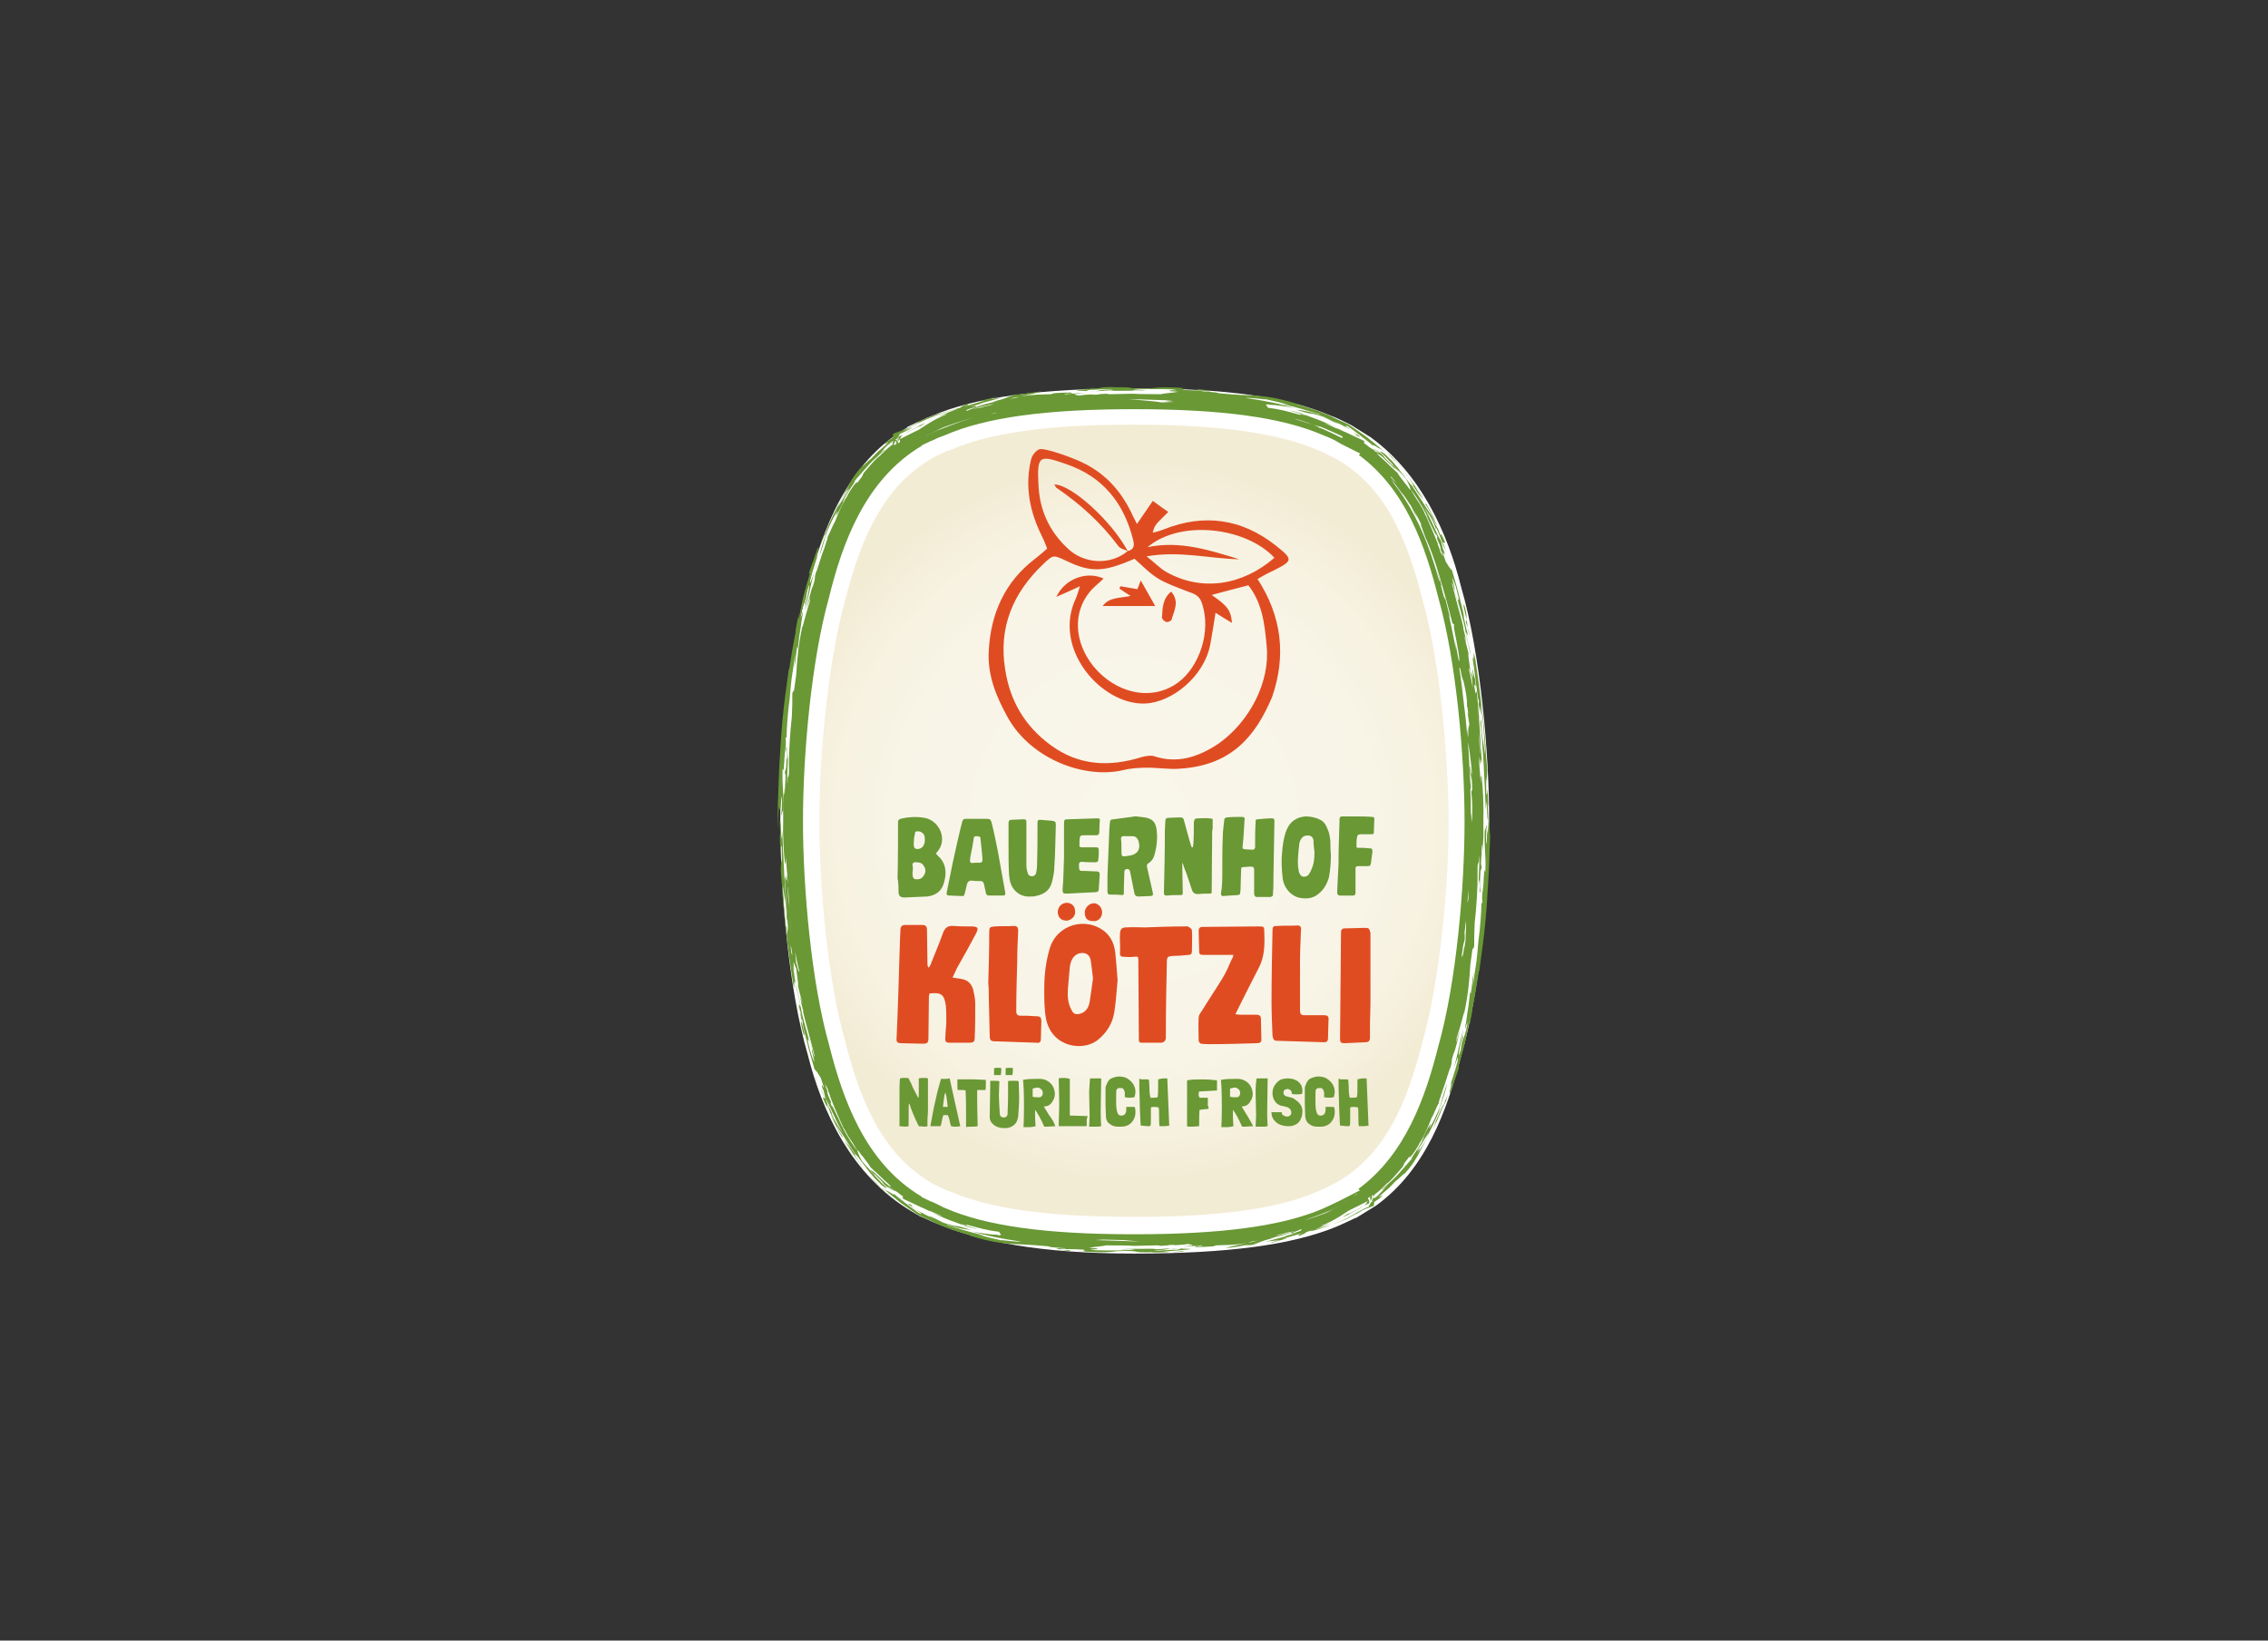 <?xml version="1.0" encoding="utf-8"?>
<!-- Generator: Adobe Illustrator 22.0.1, SVG Export Plug-In . SVG Version: 6.00 Build 0)  -->
<svg version="1.1" id="Logo" xmlns="http://www.w3.org/2000/svg" xmlns:xlink="http://www.w3.org/1999/xlink" x="0px" y="0px"
	 viewBox="0 0 470 340" style="enable-background:new 0 0 470 340;" xml:space="preserve">
<rect x="0" y="0" width="470" height="340" fill="#333333" stroke="none"/>
<style type="text/css">
	.st0{fill:#FFFFFF;}
	.st1{fill:#699835;}
	.st2{fill:url(#SVGID_1_);}
	.st3{fill:#E04C22;}
</style>
<g>
	<g>
		<g>
			<path class="st0" d="M235,259.8c-19.5,0-32.1-2.5-41.3-6.4c-0.1,0-0.7-0.3-0.7-0.3c-0.7-0.3-1.3-0.6-2-0.9l-0.3-0.1l-1.2-0.7
				l-0.5-0.3c-12.6-7.4-18.7-20.9-21.6-32.5c-4-13.7-5.7-34.2-5.7-48.5c0-14.2,1.8-34.8,5.8-48.6c2.9-11.5,7.9-25.5,20.5-32.9v-0.1
				l2.1-1l0.3-0.1c0.6-0.3,1.3-0.6,1.9-0.9l0.3-0.1c0.2-0.1,0.3-0.1,0.5-0.2c9.1-3.9,22.5-5.7,42-5.7c19.5,0,31.6,1.8,40.8,5.7
				c1.1,0.4,2.3,1,3.5,1.6l0.6,0.3l4,2.5c10.4,7.5,16,19.8,18.8,31.1c4,13.7,5.8,34.3,5.8,48.5c0,14.3-1.8,34.8-5.8,48.6
				c-2.9,11.3-7.3,23.6-17.7,31.1l-3.9,2.4l-0.7,0.3c-1.1,0.5-2.3,1.1-3.5,1.6C267.8,258,254.5,259.8,235,259.8z"/>
		</g>
		<path class="st1" d="M190.5,89l-0.7,0.5c0,0,0,0,0,0C190.1,89.3,190.3,89.1,190.5,89C190.5,89,190.6,89,190.5,89z"/>
		<path class="st1" d="M172.1,227.5l0.2,0.1C172.2,227.5,171.8,226.6,172.1,227.5z"/>
		<path class="st1" d="M276.7,88.2c0.3,0.1,0.6,0.3,1.1,0.5L276.7,88.2z"/>
		<path class="st1" d="M296.3,106.4l0.8,1.6C296.8,107.4,296.6,106.9,296.3,106.4z"/>
		<path class="st1" d="M296.1,106.1C296.2,106.2,296.2,106.2,296.1,106.1c0.1,0.2,0.1,0.2,0.2,0.3L296.1,106.1z"/>
		<path class="st1" d="M265.9,83.5c-0.3,0-0.5-0.1-0.8-0.1C265.5,83.4,265.7,83.4,265.9,83.5z"/>
		<path class="st1" d="M227.3,81.1l-1.6,0.1C226.5,81.2,227,81.1,227.3,81.1z"/>
		<path class="st1" d="M263.2,83.7c-0.1,0-0.2,0-0.2,0C263.2,83.7,263.3,83.7,263.2,83.7z"/>
		<path class="st1" d="M242.9,80.8C242.9,80.8,242.9,80.8,242.9,80.8C242.6,80.8,242.7,80.8,242.9,80.8z"/>
		<path class="st1" d="M307.2,176.4c0,0.4,0,0.9,0,1.4C307.1,177.2,307.2,176.7,307.2,176.4z"/>
		<path class="st1" d="M300.5,127.5c0.1,0.3,0.2,0.7,0.3,0.9C300.6,127.9,300.5,127.7,300.5,127.5z"/>
		<path class="st1" d="M186,91L186,91C186,91.1,186,91.1,186,91L186,91z"/>
		<path class="st1" d="M186.2,90.8l0,0.2c0,0,0,0,0,0l0,0.5l0.6-1.1l0.4-0.3l-0.4,0.2l0-0.1c0,0-0.1,0.1-0.1,0.1l-0.5,0.2
			L186.2,90.8c-0.1,0-0.1,0-0.2,0.1l0,0.1L186.2,90.8z"/>
		<polygon class="st1" points="292.3,101.4 292.3,101.4 292.3,101.4 		"/>
		<path class="st1" d="M186.1,91.8L186.1,91.8l-0.1-0.6c0,0-0.1,0.1-0.2,0.1l-0.1,0.3l0,0.5C185.8,92,185.9,91.9,186.1,91.8z"/>
		<polygon class="st1" points="186,91 186,91 186,90.9 		"/>
		<path class="st1" d="M185.9,92.1l0.1-0.1C185.9,92,185.9,92.1,185.9,92.1z"/>
		<path class="st1" d="M186.2,91c0,0-0.1,0-0.3,0.1l0,0.1C186.1,91.1,186.2,91.1,186.2,91L186.2,91z"/>
		<path class="st1" d="M183.6,247.1c0.1,0.1,0.1,0.1,0.2,0.1C183.7,247.2,183.6,247.1,183.6,247.1
			C183.6,247.1,183.6,247.1,183.6,247.1z"/>
		<path class="st1" d="M182.9,246.5c0.2,0.2,0.4,0.4,0.6,0.6c-0.3-0.2-0.5-0.4-0.8-0.7C182.8,246.4,182.9,246.4,182.9,246.5z"/>
		<path class="st1" d="M185,248.3c0.4,0.3,0.6,0.4,0.6,0.4c-0.5-0.3-0.9-0.7-1.3-1C184.6,247.9,184.8,248.1,185,248.3z"/>
		<path class="st1" d="M184.3,247.6c-0.1-0.1-0.3-0.3-0.5-0.4C184,247.4,184.1,247.5,184.3,247.6z"/>
		<path class="st1" d="M177.8,240.8c0,0-0.1-0.1-0.1-0.1C177.7,240.7,177.7,240.8,177.8,240.8z"/>
		<path class="st1" d="M176.4,238.9c0.4,0.5,0.8,1.2,1.3,1.8c-0.9-1.2-1.7-2.4-2.6-3.9C175,236.8,175.5,237.6,176.4,238.9z"/>
		<path class="st1" d="M179,242.4c-0.4-0.5-0.8-1-1.2-1.6C178.2,241.3,178.6,241.9,179,242.4z"/>
		<path class="st1" d="M179.1,242.5c0,0-0.1-0.1-0.1-0.1C179,242.4,179.1,242.5,179.1,242.5z"/>
		<path class="st1" d="M292.3,99.5c-0.4-0.6-0.9-1.2-1.5-2c1.9,2.5,2.2,3.2,2,3.1c1.6,2.5,1.5,2,2.4,3.5c-0.8-1.4-1.3-2.3-1.9-3.2
			C293.1,100.5,292.7,100.1,292.3,99.5z"/>
		<path class="st1" d="M295.3,104.3L295.3,104.3C295.3,104.3,295.3,104.3,295.3,104.3c0.2,0.3,0.3,0.6,0.5,0.9
			C295.6,104.8,295.5,104.5,295.3,104.3c0.3,0.4,1.2,1.9,1.4,2.6l-0.4-0.6c0,0,0.4,0.7,0.8,1.4c0.4,0.7,0.8,1.4,0.8,1.4
			s-0.5-1.2-1.1-2.3c-0.5-1.2-1.2-2.3-1.2-2.3L295.3,104.3C295.3,104.2,295.3,104.2,295.3,104.3
			C295.3,104.2,295.3,104.2,295.3,104.3z"/>
		<path class="st1" d="M287.7,94.1c0.4,0.4,1.1,1.1,1.4,1.4c0.1,0,0-0.1-0.1-0.3c0.2,0.3,0.5,0.5,0.7,0.8c0.4,0.4,0.8,0.9,1.2,1.4
			c-0.2-0.2-0.4-0.5-0.6-0.7c-0.5-0.6-1.1-1.2-1.6-1.7c-0.1-0.2-0.3-0.3-0.5-0.5c-0.3-0.3-0.7-0.7-1-1c0.2,0.2,0.5,0.4,0.7,0.7
			C287.7,94.1,287.6,94,287.7,94.1z"/>
		<path class="st1" d="M293.8,107.6c-0.5-1-0.6-1.9-1.3-2.6C292.6,105.3,293.5,107,293.8,107.6z"/>
		<path class="st1" d="M281,90.2c0.7,0.4,1.7,0.8-0.7-0.8C280.7,89.7,281.4,90.3,281,90.2z"/>
		<path class="st1" d="M248.5,80.8l1.5,0l-1.8-0.2C248.7,80.7,247.7,80.9,248.5,80.8z"/>
		<path class="st1" d="M247.8,80.6l0.4,0C248.1,80.7,248,80.6,247.8,80.6z"/>
		<polygon class="st1" points="238,80.8 238.2,80.8 240.6,80.8 		"/>
		<polygon class="st1" points="227,80.5 226.5,80.4 224.5,80.6 225,80.6 		"/>
		<path class="st1" d="M162,165.2c0.1,1.1,0,2.8-0.1,3.7c0.1,0.4,0.2-1,0.4-0.9c0.2-4.1-0.3-4.8-0.1-8.8c0.1,0.2,0.2,1.4,0.3-1.2
			l0,0.7c0.1-4.2,0.5-3.2,0.3-5.9l0.2,0.1c0-1.9,0.3-5.6,0.6-7.7l0,0.1c0.5-5.9,0.3-3.3,1.2-9.8l-0.2,3c0.4-2.2,0.3-2.8,0.6-4.4
			c0,0.1,0.2-0.2,0,1.1c0.1-0.5,0.3-2.2,0.5-3.8c0.2-1,0.3-2,0.4-2.7c0.1-0.7,0.2-1.2,0.2-1.2c0.3-1.9-0.2,0.3-0.4,0.6
			c0-0.4,0.2-1.4,0.5-2.4c0.3-0.9,0.6-1.8,0.6-1.9c-0.1,0.5-0.5,2.3-0.1,1.2l0.4-2.7c1.1-3.4-0.3,2.8-0.6,4.6c1-3.6,1-4.7,2.1-8.5
			c-0.4,1.1-0.6,1.8-0.9,2.4c-0.3,0.1,0.8-3.5,1.7-6.1c-0.6,1.6-0.4,0.6-0.1-0.6c0.1-0.2,0.1-0.4,0.1-0.5c0-0.1,0.1-0.3,0.1-0.4
			l-0.1,0.3c0,0-0.1,0-0.2,0.2c-0.7,2.2-1.4,3.8-1.8,5.2c0.4-0.6,0.1,0.6-0.4,2.1c-0.4,1.5-1,3.5-1.1,4.4c0,0-0.1,0.5-0.2,1
			c-0.1,0.5-0.2,1-0.2,1l-0.2,0.8c-0.1,0.1-0.1-0.1,0.1-1.3c-0.2,1-0.9,4.2-0.7,4c0,0-0.4,1.9-0.7,3.7c-0.3,1.9-0.6,3.7-0.6,3.7
			c0,0.2-0.1,0.5-0.2,0.6c0,0.3,0,0.3,0,0.3c0,0-0.3,2-0.7,5.1c-0.4,3-0.8,7.1-1,11.2c-0.3,4.1-0.4,8.2-0.5,11.2
			c-0.1,3.1,0,5.1,0,5.1c0-1.6,0.1-3,0.2-4.7C161.9,169.6,161.8,164.4,162,165.2z"/>
		<path class="st1" d="M165.3,135.2c0,0.1,0,0.2,0,0.2C165.3,135.4,165.3,135.3,165.3,135.2z"/>
		<path class="st1" d="M169,118.3c0.1-0.4,0.3-0.9,0.4-1.4C169.2,117.4,169.1,117.9,169,118.3z"/>
		<path class="st1" d="M161.5,174.1l0-2.3C161.5,172.5,161.5,173.3,161.5,174.1z"/>
		<path class="st1" d="M171,111c0,0,0.4-1,0.8-1.9c0.4-1,0.9-1.9,0.9-1.9c-0.7,1.3,0.3-1,0.4-1.3c0,0-0.6,1.2-1.1,2.3
			c-0.5,1.2-1,2.4-1,2.4C171,110.5,170.9,111.1,171,111z"/>
		<path class="st1" d="M171,110.5c-0.1,0-0.2,0.3-0.7,1.3c0,0.2-0.2,0.7-0.3,1.3c0,0,0.2-0.7,0.5-1.3
			C170.7,111.2,171,110.5,171,110.5z"/>
		<path class="st1" d="M163.4,191c0,0.4,0.1,0.7,0.1,1.1C163.4,191.6,163.4,191.2,163.4,191z"/>
		<path class="st1" d="M163.6,194l-0.5-2.1l0.1,2.1c-0.5-2.1-1-9.1-0.9-10.4c0.4,4,0.5,1.9,0.8,7.5c0-0.3,0.1-1.3,0.2,0
			c-0.7-6.4-0.9-12.2-1.2-19c-0.2,5.3-0.2-3.5-0.5-1.8l0.1,2.9l-0.1-0.2l0.1,3.5c0.1-0.7,0.1-1.3,0.3-1.1c0.1,4.7-0.1,1.5-0.2,4.9
			c0,0,0.1,1.3,0.2,2.6c0.1,1.3,0.2,2.6,0.2,2.6l-0.1-0.4c0,0.4,0.1,0.6,0.1,0.8c0,0,0.3,4.4,0.9,8.8c0.5,4.4,1.2,8.8,1.2,8.8
			c0.6,3.2,0-1.8,0.6,0.5c-0.6-3.5-1-8.5-1.4-9.4C163.5,194.6,163.6,194.5,163.6,194z"/>
		<path class="st1" d="M174.7,235.7L174.7,235.7C174.7,235.8,174.8,235.8,174.7,235.7z"/>
		<path class="st1" d="M172.4,231c0.1-0.1-1.1-2.8-1.4-3.4l-0.5-0.1c1,2.4,1.2,2.2,0.8,0.8C172.2,230.5,171.5,229.6,172.4,231z"/>
		<polygon class="st1" points="165.6,209.1 165.8,209.8 165.5,208.1 		"/>
		<path class="st1" d="M165.8,209.8l0.3,1.7c0-0.1,0.1-0.3,0.1-0.6L165.8,209.8z"/>
		<path class="st1" d="M167.8,218.6c-0.2-1-0.4-1.8-0.6-2.5L167.8,218.6z"/>
		<path class="st1" d="M166.7,214.2l0.5,1.9C167,215.4,166.9,214.8,166.7,214.2L166.7,214.2z"/>
		<path class="st1" d="M166.6,214.7l0.1-0.5l-0.6-2.6C166,211.9,165.9,212.3,166.6,214.7z"/>
		<path class="st1" d="M169.6,225c-0.2-0.5-0.4-1.3-0.6-1.9C168.9,223.1,169.4,224.4,169.6,225z"/>
		<path class="st1" d="M204.8,256.7l1.2,0.3C205.5,256.9,205.3,256.8,204.8,256.7z"/>
		<path class="st1" d="M279.5,251l0.7-0.5c0,0,0,0,0,0C279.9,250.7,279.7,250.8,279.5,251C279.5,251,279.4,251,279.5,251z"/>
		<path class="st1" d="M297.9,112.4l-0.2-0.1C297.8,112.5,298.2,113.3,297.9,112.4z"/>
		<path class="st1" d="M193.3,251.7l-1.1-0.5C192.7,251.4,193,251.6,193.3,251.7z"/>
		<path class="st1" d="M173.7,233.5l-0.8-1.6C173.2,232.6,173.4,233.1,173.7,233.5z"/>
		<path class="st1" d="M173.9,233.8C173.8,233.8,173.8,233.8,173.9,233.8c-0.1-0.2-0.1-0.2-0.2-0.3L173.9,233.8z"/>
		<path class="st1" d="M204.1,256.5c0.3,0,0.5,0.1,0.8,0.1C204.5,256.6,204.3,256.5,204.1,256.5z"/>
		<path class="st1" d="M242.7,258.9l1.6-0.1C243.5,258.8,243,258.8,242.7,258.9z"/>
		<path class="st1" d="M206.8,256.3c0.1,0,0.2,0,0.2,0C206.8,256.3,206.7,256.3,206.8,256.3z"/>
		<path class="st1" d="M227.1,259.1C227.1,259.1,227.1,259.1,227.1,259.1C227.4,259.2,227.3,259.1,227.1,259.1z"/>
		<path class="st1" d="M162.8,163.6c0-0.4,0-0.8,0-1.4C162.9,162.7,162.9,163.2,162.8,163.6z"/>
		<path class="st1" d="M283.1,249.7c0,0,0.1-0.1,0.1-0.1l0.5-0.2l0-0.2c0.1,0,0.1-0.1,0.2-0.1l0-0.1l-0.2,0.1l0-0.2c0,0,0,0,0,0
			l0-0.5l-0.6,1.1l-0.4,0.3L283.1,249.7L283.1,249.7z"/>
		<path class="st1" d="M293.7,238.4c1-1.2,3.3-5.6,1.8-2.5c1.1-1.8,2.8-5.5,3-6.4l-0.8,1.6c1.2-2.7,2-5.4,2.2-6.6
			c-0.6,1.7-0.8,2.5-1.1,3.5c-0.3,1-0.6,2-1.6,4.1c-2.4,4.4,0.4-1.2-1.3,1.7c0,0-0.4,0.8-0.8,1.6c-0.2,0.4-0.4,0.8-0.6,1.1
			c-0.2,0.3-0.3,0.5-0.3,0.5s0.2-0.4,0.5-0.7c0.2-0.4,0.4-0.7,0.4-0.7c0,0.3-0.7,1.5-1.4,2.6c-0.7,1.1-1.4,2-1.1,1.9
			c-1.2,1.4-2,2.3-2.8,3.2c-0.8,0.9-1.8,1.8-3.3,3.1c-0.7,0.7,0.5-0.2,1.3-1c-0.7,0.7-1.1,1.1-1.5,1.6c-0.4,0.4-0.8,0.8-1.6,1.4
			l0-0.4l0-0.3c1.1-0.8,2-1.7,2.9-2.6c0,0,0.1,0,0.1,0c1.4-1.4,1-1,3-3.3c0.2-0.4,0.3-0.6,0.3-0.7c0.5-0.6,0.9-1.2,1.4-1.9
			c0,0,0,0,0,0c-0.1,0.2-0.3,0.4-0.4,0.7c0.2,0.1,1.1-1,2.1-2.8c0,0,0,0.1-0.1,0.1c1.5-2.4,2-3.9,2.7-5.6c0.3-0.3,1.7-3.9,1.3-2.5
			c0,0,0.2-0.6,0.3-1.2c0,0,0,0,0,0c0.2-0.4,0.4-1.3,0.6-1.8c0.7-1.7,1.4-4.5,1.7-4.9c0.5-1.8-0.1-0.6,0.7-3.1
			c0,0.1,0.1-0.1-0.1,0.5c0.4-1.1,1.1-3.8,1.3-5.1c-0.5,1.8-0.1,0.4-0.7,2.5c0,0,0-0.4,0.1-1c0.3-1,0.6-1.8,0.9-3
			c0.1-0.2,0.1-0.4,0.2-0.7c0.2-0.9,0.5-1.9,0.4-1.2c0.9-4.2,1.1-7,1.3-10.2c0.2-1.2,0.3-2.4,0.5-3.5c0,0.6,0.2,0,0.3-0.3
			c0-2.7,0-2,0.1-4.8c0.4-3.6,0.6-7.2,0.6-9.8l0,0.5l0-2.4c0.1-1.4,0.3,0,0.3-2.2c0.2,0.7-0.1,3.8-0.1,6.1c0.5-3.8,0,3.6,0.4,1
			c-0.2-0.6-0.1-2.1,0-3.9l0.3-1c-0.1,0.2-0.1-0.1-0.2-0.6c0.1-1.3,0.1-2.7,0.2-3.9c0.1,0.1,0.1,0.4,0.1,1.4c0.1-1.8,0.3-3.1,0.2-5
			c0-0.3,0-1,0-1.7c0.1-3.1-0.1-6.6-0.4-9.3l0-1.1l0,0.8c0-0.1,0-0.2,0-0.4c0,0.2,0,0.3,0,0.5l0,0.7l0.1,0.3c-0.1,0-0.3-1.6-0.2,1
			c-0.1-0.7-0.2-1.9-0.3-3.3c0-0.1,0-0.4,0-0.9c0,0.3,0,0.5,0,0.9c-0.1-0.8-0.1-1.6-0.2-2.4c0.1,0.7,0.1,0.6,0.1,0.4
			c0,0.4,0,0.8,0,1.1c0-0.5,0.1-0.7,0.1-0.8c0,0.3,0,0.7,0.1,1.2c0.1-0.3,0.1-0.7,0-1.2c0.1,0,0.2,0.4,0.4,0.9
			c-0.3-3.5-0.5-10-1.1-15l-0.2,0.6c-0.8-4.3,0.3,0.5-0.1-2.9l-0.4-1.5l0-0.2c0,0-0.2-0.6-0.3-1.2c-0.2-0.6-0.3-1.2-0.3-1.2
			c0.3,1.7,0.4,0.9,0.5,2.8c0.2,1.7-0.2,0-0.5-0.5c-0.1-1.2-0.8-5.3-0.2-2.8c0,0-0.2-1.1-0.5-2.2c-0.3-1.1-0.6-2.2-0.6-2.2
			c0.1,0,0.3,1,0.5,1.4c0,0-0.2-0.8-0.3-1.6c-0.2-0.8-0.4-1.6-0.4-1.6l0.1,0.1c-0.3-1.4-0.8-3.1-1.2-4.6c-0.4-1.4-0.8-3-1.2-4.6
			l0-0.3c0.1,0.3,0.2,0.5,0.3,0.9c0.1,0.9,0.9,3.1,1.3,4.9c-0.5-2.2-0.8-2.9-1.2-4.5c0.5,1.2-0.4-2.3-0.4-2.3
			c0.1,0.2,0.6,0.9,1.1,3.1c0.8,3.2-0.2,0.4,0.1,1.3c0,0.9,1.3,4.6,1.6,6.7c0,0.2-0.1-0.4-0.2-0.8c0.4,1.7,1.1,5.4,1.3,5.7
			c0,0-0.2-1.1-0.5-2.2c-0.2-1.1-0.5-2.2-0.5-2.2c-0.1-1,0.4,1.3,0.3-0.1c-0.3-1-0.5-2.2-0.8-3.5l0.1,0.2c-0.2-1.4-0.7-3-1.1-4.7
			c-0.4-1.7-1-3.5-1.4-5c-0.4-0.3-0.8-1-1.3-1.8c-0.2-0.7-0.5-1.4-0.7-2.2c0.4,0.8,0.6,1,0.4,0.2l-0.3-0.7l-0.4-1.7
			c-0.6-0.5-2.3-5.3-4-7.6c1.1,1.6,2.2,2.9,3,5.3l0.1-0.3c0.9,2,1.3,3.7,1.9,4.7c0,0-0.2-0.6-0.4-1.2c-0.2-0.6-0.5-1.2-0.5-1.2
			l0.1,0c-0.6-1.7-1.7-3.7-2.4-5.2c-0.8-1.3-1.6-2.4-3.7-5.7l0.1,0.1c-0.5-0.5-1-1.1-1.5-1.8c-0.5-0.7-1.1-1.4-1.6-2.1
			c-0.6-0.7-1.1-1.4-1.7-1.9c-0.3-0.3-0.5-0.5-0.8-0.8c-0.1-0.1-0.3-0.3-0.5-0.4c-0.1-0.1-0.2-0.1-0.3-0.2l-0.2-0.1
			c-0.3-0.1-0.2,0,0.1,0.3c0.6,0.5,0.9,0.9,1.4,1.4c1,1,2.1,2.3,2.5,2.8c-1.2-1.2-2.2-2.6-1.4-1.4c-1.4-1.4-1.8-1.7-2.1-2.2
			c-0.1-0.1-0.2-0.3-0.4-0.4c-0.1-0.1-0.2-0.2-0.4-0.3c-0.3-0.2-0.7-0.5-1.3-0.9l1.3,1.1c-0.6-0.3-1.3-0.8-2.1-1.3
			c-0.4-0.3-0.7-0.6-1.1-0.8l0-0.5l-0.6-0.3c-1.1-0.5-2.1-1-3.2-1.5c0,0,0,0,0,0c-0.3-0.1-0.7-0.3-1.1-0.5c-0.4-0.2-0.6-0.3-0.8-0.3
			c-0.9-0.4-1.7-0.7-2.5-1c-0.1,0-0.2-0.1-0.3-0.1c0.7,0.2,1.2,0.3,2.5,0.9c0,0-1.7-0.9-3.5-1.6c-1.8-0.7-3.6-1.3-3.6-1.3l0.6,0.1
			c0,0-0.7-0.2-1.5-0.4c-0.7-0.2-1.5-0.3-1.5-0.3c1.3,0.3,3.2,0.9,3.5,1.1c-1.4-0.5-1.4-0.3-1.2-0.2c-2.6-0.7-4.3-1.2-6.8-1.5
			c0.1-0.4-0.9-0.6,0.1-0.7c0.2,0,0.3,0.1,0.3,0.1c1.1,0,3.4,0.3,5.2,0.7c-3.1-0.9-4.2-1.1-5.3-1.3c-1.1-0.2-2-0.4-4.7-0.8
			c-0.2-0.1,1,0,2.2,0.1c1.2,0.1,2.2,0.3,1.6,0.1c0,0,1.3,0.3,2.6,0.6c1.3,0.3,2.5,0.7,2.5,0.7c-0.9-0.2-1-0.2-1.4-0.2
			c3.6,0.7,4.8,1.3,7.5,2c1.6,0.7-2.6-0.8-0.8-0.1c-1.5-0.5-3.1-0.7-3.9-0.8c3.9,1.3,2.4,0.4,5.7,1.5c0,0,0.6,0.3,1.2,0.6
			c0.6,0.3,1.2,0.6,1.2,0.6c1.5,0.6-0.4-0.3-0.5-0.4c0.7,0.3,1.2,0.6,1.7,0.8c0.5,0.3,0.9,0.5,1.4,0.7c0.3,0.2,0.5,0.4,0.8,0.6
			c-0.2-0.1-0.3-0.3-0.8-0.7c-0.2-0.1-0.4-0.2-0.4-0.3c0,0,0-0.1,0-0.1l0.5,0.2c1,0.7,1.9,1.4,2.8,2.1c0.9,0.7,1.7,1.3,2.5,2
			c-0.5-0.4-0.1-0.3,0.4,0c0.3,0.2,0.6,0.4,0.9,0.5c0.2,0.1,0.4,0.2,0.5,0.3c0.3,0.2,0.5,0.4,0.6,0.5c0,0-0.1-0.1-0.2-0.2
			c-0.1-0.2-0.5-0.4-0.6-0.5c-0.3-0.3-0.8-0.6-1.2-1c-0.9-0.7-1.7-1.4-1.7-1.4c-1.4-1-2.7-1.9-3.9-2.7c-0.9-0.4-1.7-0.8-2.6-1.2
			c-0.8-0.4-1.6-0.8-2.4-1.1c-1.7-0.7-3.6-1.3-5.8-1.9l0.4,0c-4.8-1.5-6.9-1.6-8.8-1.8c-1.9-0.1-3.6-0.1-7.8-0.5
			c-0.2-0.3-3.9-0.3-3.5-0.5c2.5,0.2,2,0.1,1.3-0.1c-1.5,0-2.4,0.1-5.3-0.1c1-0.1-1.4-0.4,1.3-0.3c-3.8-0.3-5.9-0.3-7.9,0
			c-6.2,0.2-1.9-0.4-8-0.2l0.9-0.1l-3.9,0.1l1.3,0.1c0,0-1.1,0.1-2.3,0.2c-1.1,0.1-2.3,0.2-2.3,0.2c-2.8,0.3,1.2,0.1,0.8,0.3
			l0.9-0.3c1.8,0,4.4-0.3,4.8-0.1c-3,0.1-2.3,0.2-3.5,0.4l2.9-0.2l0.9,0.1c2.8,0,5,0,6.7-0.1c-1.2-0.1-1.9,0.1-3,0
			c1.4-0.3,4.9-0.3,8.3-0.2c0.1,0.1,1.2,0.1,0.7,0.2c-0.1,0-0.7,0-1,0c0.3,0.1-1.7,0.1,1.6,0.3c-1.2,0.2-3.6,0.4-3.5,0.5
			c-1.9,0-4.5,0-6-0.1l0.1,0c-1.2,0-3.3,0.1-4.5,0.1l0.1,0c-0.1,0-0.2,0-0.4,0c-0.3,0-0.5,0-0.6-0.1c-0.6,0-1.8,0.1-2.1,0.2
			c-0.4,0-0.8,0-1,0c0.1,0,0-0.1,0.9-0.1c-2.5,0.1-3.2,0.2-3.5,0.3c-0.6-0.2-2.5-0.2,1.1-0.6c-0.1,0-1.6,0.1-3.9,0.3
			c-0.1,0-0.3,0-0.4,0c0.1,0,0.2,0,0.2-0.1c0.5,0,0.9-0.1,1,0c1.6-0.3-0.8-0.3-3.3-0.1l-0.6,0.2c-2.2,0.1-3.5,0-6.4,0.5
			c0,0-0.4,0.1-1,0.3c-0.4,0.1-0.8,0.1-1.2,0.2c0.4-0.1,0.7-0.2,1.1-0.3c0.4-0.1,0.8-0.1,1.1-0.2c0,0,0.9-0.2,1.8-0.4
			c0.9-0.2,1.8-0.4,1.8-0.4l0.8-0.3c0,0-1.1,0.2-2.2,0.3c-1.1,0.2-2.2,0.4-2.2,0.4c0.6-0.2-1.5,0.1-0.6-0.1
			c-0.3,0.1-1.9,0.3-1.5,0.3l0.9-0.1c-2.3,0.6-0.9,0.5-4.6,1.4c0.5-0.1,0.9-0.1,1.3-0.2c-1.8,0.4-3.3,0.8-4.8,1.3
			c0.3-0.2,0.3-0.4-1.2-0.1c1.6-0.4,1.8-0.4,2.9-0.8l-1.6,0.4c2.4-0.7,6.1-1.6,6-1.7c-0.7,0.4-2.3,0.4-3.6,0.6
			c1-0.3,3.1-0.8,1.5-0.5c-0.6,0.2-5,1.3-1.8,0.7c-1.3,0.3-3.1,0.9-4.6,1.3c1.7-0.6,0.6-0.4,1-0.7c-1.5,0.6-1.4,0.7-1.7,0.9
			c-2.3,0.6-3.9,1.1-5.5,1.6c-0.8,0.3-1.6,0.6-2.6,1c-0.9,0.4-1.8,0.9-2.9,1.4c-0.6,0.3,2.7-1.4,2.4-1c-1.6,0.9-2.7,1.4-3.7,1.8
			l-1.6,0.6l-0.1,0.8c-0.6,0.4-1.2,0.8-1.8,1.4l0.9-0.4c-0.4,0.4-1.1,1-1.8,1.6c-0.7,0.6-1.4,1.4-1.8,1.8c-0.3,0.1-2.9,2.8-1.1,0.7
			c-1,1.1-1.7,1.9-2.2,2.6c-0.5,0.7-0.8,1.3-1.2,1.9c-0.3,0.6-0.7,1.3-1.1,2.1c-0.5,0.9-1,1.9-1.8,3.3c1.5-2.7,1.7-3,3-5
			c-1.3,2.2-0.1,0.4-0.1,0.7c-1,1.2-3.3,5.6-1.8,2.5c-1.1,1.8-2.8,5.5-3,6.4l0.8-1.6c-1.2,2.7-2,5.4-2.2,6.6
			c0.6-1.7,0.8-2.5,1.1-3.5c0.3-1,0.6-2,1.6-4.1c2.4-4.4-0.4,1.2,1.3-1.7c0,0,0.4-0.8,0.8-1.6c0.2-0.4,0.4-0.8,0.6-1.1
			c0.2-0.3,0.3-0.5,0.3-0.5s-0.2,0.4-0.5,0.7c-0.2,0.4-0.4,0.7-0.4,0.7c0-0.3,0.7-1.5,1.4-2.6c0.7-1.1,1.4-2,1.1-1.9
			c1.2-1.4,2-2.3,2.8-3.2c0.8-0.9,1.8-1.8,3.3-3.1c0.7-0.7-0.5,0.2-1.3,1c0.7-0.7,1.1-1.1,1.5-1.6c0.4-0.4,0.8-0.8,1.6-1.4l0,0.4
			l0,0.3c-1.1,0.8-2,1.7-2.9,2.6c0,0-0.1,0-0.1,0c-1.4,1.4-1,1-3,3.3c-0.2,0.4-0.3,0.6-0.3,0.7c-0.5,0.6-0.9,1.2-1.4,1.9
			c0,0,0,0,0,0c0.1-0.2,0.3-0.4,0.4-0.7c-0.2-0.1-1.1,1-2.1,2.8c0,0,0-0.1,0.1-0.1c-1.5,2.4-2,3.9-2.7,5.6c-0.3,0.3-1.7,3.9-1.3,2.5
			c0,0-0.2,0.6-0.3,1.2c0,0,0,0,0,0c-0.2,0.4-0.4,1.3-0.6,1.8c-0.7,1.7-1.4,4.5-1.7,4.9c-0.5,1.8,0.1,0.6-0.7,3.1
			c0-0.1-0.1,0.1,0.1-0.5c-0.4,1.1-1.1,3.8-1.3,5.1c0.5-1.8,0.1-0.4,0.7-2.5c0,0,0,0.4-0.1,1c-0.3,1-0.6,1.8-0.9,3
			c-0.1,0.2-0.1,0.4-0.2,0.7c-0.2,0.9-0.5,1.9-0.4,1.2c-0.9,4.2-1.1,7-1.3,10.2c-0.2,1.2-0.3,2.4-0.5,3.5c0-0.6-0.2,0-0.3,0.3
			c0,2.7,0,2-0.1,4.8c-0.4,3.6-0.6,7.2-0.6,9.8l0-0.5l0,2.4c-0.1,1.4-0.3,0-0.3,2.2c-0.2-0.7,0.1-3.8,0.1-6.1c-0.5,3.8,0-3.6-0.4-1
			c0.2,0.6,0.1,2.1,0,3.9l-0.3,1c0.1-0.2,0.1,0.1,0.2,0.6c-0.1,1.3-0.1,2.7-0.2,3.9c-0.1-0.1-0.1-0.4-0.1-1.4
			c-0.1,1.8-0.3,3.1-0.2,5c0,0.3,0,0.9,0,1.7c-0.1,3.1,0.1,6.6,0.4,9.3l0,1.1l0-0.8c0,0.1,0,0.2,0,0.4c0-0.2,0-0.3,0-0.5l0-0.7
			l-0.1-0.3c0.1,0,0.3,1.6,0.2-1c0.1,0.7,0.2,1.9,0.3,3.3c0,0.1,0,0.4,0,0.9c0-0.3,0-0.5,0-0.9c0.1,0.8,0.1,1.6,0.2,2.4
			c-0.1-0.7-0.1-0.6-0.1-0.4c0-0.4,0-0.8,0-1.1c0,0.5-0.1,0.7-0.1,0.8c0-0.3,0-0.7-0.1-1.2c-0.1,0.3-0.1,0.7,0,1.2
			c-0.1,0-0.2-0.4-0.4-0.9c0.3,3.5,0.5,10,1.1,15l0.2-0.6c0.8,4.3-0.3-0.5,0.1,2.9l0.4,1.5l0,0.2c0,0,0.2,0.6,0.3,1.2
			c0.2,0.6,0.3,1.2,0.3,1.2c-0.3-1.7-0.4-0.9-0.5-2.8c-0.2-1.7,0.2,0,0.5,0.5c0.1,1.2,0.8,5.3,0.2,2.8c0,0,0.2,1.1,0.5,2.2
			c0.3,1.1,0.6,2.2,0.6,2.2c-0.1,0-0.3-1-0.5-1.4c0,0,0.2,0.8,0.3,1.6c0.2,0.8,0.4,1.6,0.4,1.6l-0.1-0.1c0.3,1.4,0.8,3,1.2,4.6
			c0.4,1.4,0.8,3,1.2,4.6l0,0.3c-0.1-0.3-0.2-0.5-0.3-0.9c-0.1-0.9-0.9-3.1-1.3-4.9c0.5,2.2,0.8,2.9,1.2,4.5
			c-0.5-1.2,0.4,2.3,0.4,2.3c-0.1-0.2-0.6-0.9-1.1-3.1c-0.8-3.2,0.2-0.4-0.1-1.3c0-0.9-1.3-4.6-1.6-6.7c0-0.2,0.1,0.4,0.2,0.8
			c-0.4-1.7-1.1-5.4-1.3-5.7c0,0,0.2,1.1,0.5,2.2c0.2,1.1,0.5,2.2,0.5,2.2c0.1,1-0.4-1.3-0.3,0.1c0.3,1,0.5,2.2,0.8,3.5l-0.1-0.2
			c0.2,1.4,0.7,3,1.1,4.7c0.4,1.7,1,3.5,1.4,5c0.4,0.3,0.8,1,1.3,1.8c0.2,0.7,0.5,1.4,0.7,2.2c-0.4-0.8-0.6-1-0.4-0.2l0.3,0.7
			l0.4,1.7c0.6,0.5,2.3,5.3,4,7.6c-1.1-1.6-2.2-2.9-3-5.3l-0.1,0.3c-0.9-2-1.3-3.7-1.9-4.7c0,0,0.2,0.6,0.5,1.2
			c0.2,0.6,0.5,1.2,0.5,1.2l-0.1,0c0.6,1.7,1.7,3.7,2.4,5.2c0.8,1.3,1.6,2.4,3.7,5.7l-0.1-0.1c0.5,0.5,1,1.1,1.5,1.8
			c0.5,0.7,1.1,1.4,1.6,2.1c0.6,0.7,1.1,1.4,1.7,1.9c0.3,0.3,0.5,0.5,0.8,0.8c0.1,0.1,0.3,0.3,0.5,0.4c0.1,0.1,0.2,0.1,0.3,0.2
			l0.2,0.1c0.3,0.1,0.2,0-0.1-0.3c-0.6-0.5-0.9-0.9-1.4-1.4c-1-1-2.1-2.3-2.5-2.8c1.2,1.2,2.2,2.6,1.4,1.4c1.4,1.4,1.8,1.7,2.1,2.2
			c0.1,0.1,0.2,0.3,0.4,0.4c0.1,0.1,0.2,0.2,0.4,0.3c0.3,0.2,0.7,0.5,1.3,0.9l-1.3-1.1c0.6,0.3,1.3,0.8,2.1,1.3
			c0.4,0.3,0.7,0.6,1.1,0.8l0,0.5l0.6,0.3c1.1,0.5,2.1,1,3.2,1.5c0,0,0,0,0,0c0.3,0.1,0.7,0.3,1.1,0.5c0.4,0.2,0.6,0.3,0.8,0.3
			c0.9,0.4,1.7,0.7,2.5,1c0.1,0,0.2,0.1,0.3,0.1c-0.7-0.2-1.2-0.3-2.5-0.9c0,0,1.7,0.9,3.5,1.6c1.8,0.7,3.6,1.3,3.6,1.3l-0.6-0.1
			c0,0,0.7,0.2,1.5,0.4c0.7,0.2,1.5,0.3,1.5,0.3c-1.3-0.3-3.2-0.9-3.5-1.1c1.4,0.5,1.4,0.3,1.2,0.2c2.6,0.7,4.3,1.2,6.8,1.5
			c-0.1,0.4,0.9,0.6-0.1,0.7c-0.2,0-0.3-0.1-0.3-0.1c-1.1,0-3.4-0.3-5.2-0.7c3.1,0.9,4.2,1.1,5.3,1.3c1.1,0.2,2,0.4,4.7,0.8
			c0.2,0.1-1,0-2.2-0.1c-1.2-0.1-2.2-0.3-1.6-0.1c0,0-1.3-0.3-2.6-0.6c-1.3-0.3-2.5-0.7-2.5-0.7c0.9,0.2,1,0.2,1.4,0.2
			c-3.6-0.7-4.8-1.3-7.5-2c-1.6-0.7,2.6,0.8,0.8,0.1c1.5,0.5,3.1,0.7,3.9,0.8c-3.9-1.3-2.4-0.4-5.7-1.5c0,0-0.6-0.3-1.2-0.6
			c-0.6-0.3-1.2-0.6-1.2-0.6c-1.5-0.6,0.4,0.3,0.5,0.4c-0.7-0.3-1.2-0.6-1.7-0.8c-0.5-0.3-0.9-0.5-1.4-0.7c-0.3-0.2-0.5-0.4-0.8-0.6
			c0.2,0.1,0.3,0.3,0.8,0.7c0.2,0.1,0.4,0.2,0.4,0.3c0,0,0,0.1,0,0.1l-0.5-0.2c-1-0.7-1.9-1.4-2.8-2.1c-0.9-0.7-1.7-1.3-2.5-2
			c0.5,0.4,0.1,0.3-0.4,0c-0.3-0.2-0.6-0.4-0.9-0.5c-0.2-0.1-0.4-0.2-0.5-0.3c-0.3-0.2-0.5-0.4-0.6-0.5c0,0,0.1,0.1,0.2,0.2
			c0.1,0.2,0.5,0.4,0.6,0.5c0.3,0.3,0.8,0.6,1.2,1c0.9,0.7,1.7,1.4,1.7,1.4c1.4,1,2.7,1.9,3.9,2.7c0.9,0.4,1.7,0.8,2.6,1.2
			c0.8,0.4,1.6,0.8,2.4,1.1c1.7,0.7,3.6,1.3,5.8,1.9l-0.4,0c4.8,1.5,6.9,1.6,8.8,1.8c1.9,0.1,3.6,0.1,7.8,0.5
			c0.2,0.3,3.9,0.3,3.5,0.5c-2.5-0.2-2-0.1-1.3,0.1c1.5,0,2.4-0.1,5.3,0.1c-1,0.1,1.4,0.4-1.3,0.3c3.8,0.3,5.9,0.3,7.9,0
			c6.2-0.2,1.9,0.4,8,0.2l-0.9,0.1l3.9-0.1l-1.3-0.1c0,0,1.1-0.1,2.3-0.2c1.1-0.1,2.3-0.2,2.3-0.2c2.8-0.3-1.2-0.1-0.8-0.3l-0.9,0.3
			c-1.8,0-4.4,0.3-4.8,0.1c3-0.1,2.3-0.2,3.5-0.4l-2.9,0.2l-0.9-0.1c-2.8,0-5,0-6.7,0.1c1.2,0.1,1.9-0.1,3,0
			c-1.4,0.3-4.9,0.3-8.3,0.2c-0.1-0.1-1.2-0.1-0.7-0.2c0.1,0,0.7,0,1,0c-0.3-0.1,1.7-0.1-1.6-0.3c1.2-0.2,3.6-0.4,3.5-0.5
			c1.9,0,4.5,0,6,0.1l-0.1,0c1.2,0,3.3-0.1,4.5-0.1l-0.1,0c0.1,0,0.2,0,0.4,0c0.3,0,0.5,0,0.6,0.1c0.6,0,1.8-0.1,2.1-0.2
			c0.4,0,0.8,0,1,0c-0.1,0,0,0.1-0.9,0.1c2.5-0.1,3.2-0.2,3.5-0.3c0.6,0.2,2.5,0.2-1.1,0.6c0.1,0,1.6-0.1,3.9-0.3c0.1,0,0.3,0,0.4,0
			c-0.1,0-0.2,0-0.2,0.1c-0.5,0-0.9,0.1-1,0c-1.6,0.3,0.8,0.3,3.3,0.1l0.6-0.2c2.2-0.1,3.5,0,6.4-0.5c0,0,0.4-0.1,1-0.3
			c0.4-0.1,0.8-0.1,1.2-0.2c-0.4,0.1-0.7,0.2-1.1,0.3c-0.4,0.1-0.8,0.1-1.1,0.2c0,0-0.9,0.2-1.8,0.4c-0.9,0.2-1.8,0.4-1.8,0.4
			l-0.8,0.3c0,0,1.1-0.2,2.2-0.3c1.1-0.2,2.2-0.4,2.2-0.4c-0.6,0.2,1.5-0.1,0.6,0.1c0.3-0.1,1.9-0.3,1.5-0.3l-0.9,0.1
			c2.3-0.6,0.9-0.5,4.6-1.4c-0.5,0.1-0.9,0.1-1.3,0.2c1.8-0.4,3.3-0.8,4.8-1.3c-0.3,0.2-0.3,0.4,1.2,0.1c-1.6,0.4-1.8,0.4-2.9,0.8
			l1.6-0.4c-2.4,0.7-6.1,1.6-6,1.7c0.7-0.4,2.3-0.4,3.6-0.6c-1,0.3-3.1,0.8-1.5,0.5c0.6-0.2,5-1.3,1.8-0.7c1.3-0.3,3.1-0.9,4.6-1.3
			c-1.7,0.6-0.6,0.4-1,0.7c1.5-0.6,1.4-0.7,1.7-0.9c2.3-0.6,3.9-1.1,5.5-1.6c0.8-0.3,1.6-0.6,2.6-1c0.9-0.4,1.8-0.9,2.9-1.4
			c0.6-0.3-2.7,1.4-2.4,1c1.6-0.9,2.7-1.4,3.7-1.8l1.6-0.6l0.1-0.8c0.6-0.4,1.2-0.8,1.8-1.4l-0.9,0.4c0.4-0.4,1.1-1,1.8-1.6
			c0.7-0.6,1.4-1.4,1.8-1.8c0.3-0.1,2.9-2.8,1.1-0.7c1-1.1,1.7-1.9,2.2-2.6c0.5-0.7,0.8-1.3,1.2-1.9c0.3-0.6,0.7-1.3,1.1-2.1
			c0.5-0.9,1-1.9,1.8-3.3c-1.5,2.7-1.7,3-3,5C294.9,236.9,293.7,238.8,293.7,238.4z M304,146.4c0,0,0.1,0.1,0.1,0.2l0.2,1.5
			l-0.2-0.6l0.4,2.7c-0.1,0-0.1,0.3-0.1,0.6c0-0.1-0.1-0.2-0.1-0.2c0,0.1,0,0.3,0,0.4c0,0,0,0,0,0c-0.1,0.5,0,1.1,0,1.9
			c-0.1-0.6-0.2-1.3-0.3-2l0.1,2.1c-0.1-0.7-0.1-1.5-0.2-2.3c-0.2-2.3-0.5-4.5-0.5-4.5c0,0,0,0,0,0c-0.3-2.7-0.6-5.3-1-7.9
			c0.1,0.3,0.1,0.2,0.2,0.2c0.2,1.2,0.5,2.5,0.6,2.6c0-0.2-0.1-0.4-0.1-0.7c0.2,0.8,0.4,1.7,0.6,2.7c0,0.3,0.1,0.5,0.1,0.6l0-0.1
			l0.2,1.7L304,146.4z M303.5,196.8c0,0,0,0.1,0,0.1l0-0.8c-0.1,0.2-0.2,0.9-0.3,1.7c-0.1,0.3-0.2,0.5-0.3,0.6
			c0.1-0.9,0.2-1.9,0.4-2.8c0-0.1,0.1-0.3,0.2-0.7c0.1-0.8,0-1.2,0-1.6c0.1-0.8,0.2-1.7,0.3-2.5c0.1,0.8-0.1,3-0.1,4.1
			C303.6,195.5,303.5,196.1,303.5,196.8z M272.2,88c0,0,0.8,0.3,1.6,0.5c0.8,0.3,1.5,0.6,1.5,0.6c-0.1-0.1-0.2-0.1-0.3-0.1
			c1.1,0.5,2.1,0.9,3.1,1.4l0,0c0.2,0.3,0.2,0.5-0.1,0.3l0,0l-0.3-0.1c0,0-0.1,0-0.1-0.1l0,0l-0.1,0c-1.1-0.6-2.3-1.1-3.4-1.6
			c-0.2-0.1-0.4-0.2-0.6-0.2C273.3,88.5,272.8,88.3,272.2,88z M280.8,247.8L280.8,247.8l0-0.1L280.8,247.8L280.8,247.8
			C280.8,247.8,280.8,247.8,280.8,247.8L280.8,247.8z M280.8,247.8l0.1-0.2l0.1-0.1L280.8,247.8
			C280.9,247.7,280.9,247.8,280.8,247.8z M288.1,98.6c0.4,0.4,0.8,0.9,1.2,1.4c0,0.1-0.4-0.4-0.8-0.8c-0.1-0.1-0.2-0.2-0.3-0.3
			C288.3,98.8,288.2,98.7,288.1,98.6z M268.2,86.8c0.4,0,2.3,0.6,3.8,1.2C270.8,87.6,269.5,87.2,268.2,86.8z M279.3,248.7
			c-0.2,0.1-0.5,0.4-0.9,0.6L279.3,248.7z M280.1,248.2l0.4-0.3v0l0,0l0.2-0.2c0,0,0,0.1,0,0.1c-0.1,0-0.1,0.1-0.2,0.1L280.1,248.2z
			 M280.9,247.7l0.1-0.2l0.2-0.1l0,0.1C281.1,247.5,281,247.6,280.9,247.7z M304.1,187.1c0.1-0.9,0.1-1.8,0.2-2.7c0,0.6,0,1.3,0,1.9
			C304.2,186.6,304.2,186.9,304.1,187.1z M305.1,167.2c0,1.2,0,2.3-0.1,3.3l0-0.1c-0.1-1.5-0.2-2.1-0.2-1.9c0-1.5,0-3-0.1-4.6
			c0-0.1,0-0.3,0.1-0.7c-0.1-0.7-0.1-1.5-0.2-2.4c-0.1-2.2-0.2-4.5-0.4-6.9c0.1,0.2,0.1,0.7,0.2,1.1c0,0,0-0.4-0.1-0.9
			c0.2,1.5,0.5,3.5,0.7,5.7c0,0.3,0,0.6,0,0.9l-0.1-0.6c0,0.1,0,0.2,0,0.3c0,0,0,0,0,0.1c0,0,0,0,0,0c0.1,0.9,0.2,2.2,0.2,3.6
			c-0.1-0.4-0.1-0.7-0.2,0C305,165.1,305.1,166.1,305.1,167.2z M301.4,129.7c-0.3-0.6,0,1.1,0.4,3c0.3,1.7,0.7,3.7,0.6,4.3
			c0,0,0,0-0.1-0.1c0,0-0.2-1.1-0.4-2.1c-0.2-1.1-0.4-2.1-0.4-2.1c0.1,0.8,0.2,1.4,0.2,1.9c-0.4-2.3-0.9-4.5-1.3-6.5
			c-0.1-0.4-0.1-0.7,0-0.5c-0.4-1.5-0.9-3.6-1.1-4.4c0.3,1.5,0.2,1.2-0.1,0.4c-0.2-0.8-0.4-1.5-0.6-2.3c0.1,0,0.2,0.4,0-0.4
			c0,0-0.2-0.8-0.5-1.7c-0.2-0.8-0.5-1.7-0.5-1.7s0.2,0.7,0.4,1.5c0.2,0.7,0.4,1.5,0.4,1.5l-0.2-0.3c-1.9-6.8-4.6-13.9-9.2-19.8
			c-0.3-0.4-0.5-0.8-0.7-1.1c0.4,0.5,0.8,1,1.1,1.4l0.2,0.3c0,0,0.3,0.4,0.6,0.8c0.3,0.4,0.6,0.8,0.6,0.8s-0.1-0.2-0.3-0.5
			c0.4,0.5,0.7,1,1,1.4c1.1,1.6,2.1,3.2,3.2,5.5c-0.5-0.7-0.4-0.4-0.1,0.2c0.2,0.6,0.6,1.6,0.8,2.2c0.9,1.9,2,4.9,3,8.3
			c0.9,3.2,1.9,6.6,2.6,9.5C301.3,129.3,301.4,129.5,301.4,129.7z M290,101c0.1,0.1,0.1,0.2,0.2,0.2C290.1,101.2,290,101.1,290,101z
			 M243,83l-1.6,0.1l2,0.2c0,0-1.2,0-2.7,0.1c-0.9-0.2-3.7-0.4-6.9-0.7C236.8,82.8,239.9,82.9,243,83z M195.1,88.9
			c-0.2,0.1-0.8,0.3-0.8,0.3c-0.7,0.3-1.3,0.6-1.9,0.9l-0.3,0.2l-0.1,0c0.9-0.5,2.2-1.1,3.6-1.7c-0.1,0-0.8,0.3-1.9,0.8
			c0.4-0.2,0.8-0.4,1.2-0.6c2.3-0.9,4.5-1.6,6.6-2.2c-1,0.3-2.1,0.7-3.4,1.1c0.4-0.1,0.7-0.2,1.1-0.3
			C197.8,87.8,196.4,88.4,195.1,88.9z M206.6,85.5c-0.1,0-0.1,0-0.2,0.1c-0.8,0.2-1.2,0.2-1.4,0.3C205.6,85.7,206.1,85.6,206.6,85.5
			z M205.1,84c-0.6,0.1-1.3,0.3-2,0.5c-0.4,0-1,0.2-1.6,0.3c1.5-0.5,3.1-0.8,4.5-1.1C205.5,83.9,205.1,84,205.1,84z M227,257
			l1.6-0.1l0,0c1.4,0,2.8,0.1,4.2,0.1c1,0.1,2.1,0.2,3.4,0.3C233.2,257.2,230.1,257.1,227,257z M274.1,251.5c1.2-0.5,2.4-1,3.3-1.5
			l0.2-0.1c-0.9,0.5-2,1-3.3,1.6c0.1,0,0.8-0.3,1.9-0.8c-0.4,0.2-0.8,0.4-1.2,0.6c-1.6,0.6-3.2,1.2-4.7,1.6
			C271.7,252.4,272.9,252,274.1,251.5z M264.9,255.9c0.6-0.1,1.3-0.3,2-0.5c0.4,0,1-0.2,1.6-0.3c-1.5,0.5-3.1,0.8-4.5,1.1
			C264.5,256.1,264.9,255.9,264.9,255.9z M290.4,241.7c-0.3,0.4-0.7,0.8-1,1.2C289.8,242.5,290.1,242.2,290.4,241.7c0,0,0-0.1,0-0.1
			C290.5,241.7,290.5,241.7,290.4,241.7z M298.7,226.8c0-0.1,0.1-0.2,0.1-0.2c0.1-0.2,0.2-0.4,0.2-0.6
			C298.9,226.3,298.8,226.5,298.7,226.8z M306.6,155.4c0,0.2,0.1,0.4,0.1,0.6c0,0.1,0,0.1,0,0.2
			C306.6,155.9,306.6,155.6,306.6,155.4z M306.7,155.8c-0.1-1.1-0.2-2.5-0.3-3.9C306.6,153.3,306.8,155,306.7,155.8z M306.3,150
			c-0.1-1.4-0.2-2.6-0.3-3.5c0.1,0.8,0.2,1.8,0.3,3.4C306.3,149.9,306.3,149.9,306.3,150z M305,140.2c0.1,1.1,0.2,1.8,0.2,2.4
			c-0.2-1.3-0.5-2.6-0.8-3.9c0-0.1,0-0.1,0-0.2C304.7,138.8,304.8,140.2,305,140.2z M299.2,115.4c0,0.1,0,0.2,0.1,0.2
			c0,0,0-0.1-0.1-0.1C299.2,115.6,299.2,115.5,299.2,115.4z M297.9,111.9c0.1,0.3,0.3,0.6,0.4,0.9c0.2,0.6,0.5,1.4,0.1,0.7
			c0.3,0.8,0.6,1.6,0.7,1.9c-0.2-0.3-0.3-0.5-0.5-0.8c-0.1-0.2-0.2-0.4-0.2-0.6c-0.2-0.5-0.4-1.1-0.6-1.6c0-0.1,0-0.1,0-0.1l0,0
			c-0.8-2.1-1.7-4.1-2.7-6.2c0,0,0.1,0.1,0.1,0.1c0.4,0.7,0.8,1.6,1.2,2.3c0.7,1.5,1.3,2.7,1.2,2.2c0.1,0.2,0.2,0.4,0.3,0.6
			C297.7,111.3,297.8,111.5,297.9,111.9z M286,94.3c0.4,0.3,0.6,0.5,0.8,0.7c1,0.9,2,1.9,2,1.9c1.3,1,0.4-0.2,2.6,2.4
			c0.6,1.1,0.9,1.9,0.9,2.1c0.8,0.9,2.6,3.6,4,6.7l-0.7-1.3c0,0.1,0.1,0.2,0.1,0.3c-0.5-0.9-1-1.8-1.5-2.7c-0.3-0.4-0.5-0.8-0.8-1.2
			c-0.4-0.6-0.7-1.2-1.1-1.8c0,0.1,0,0.1-0.1,0.1c-0.4-0.5-0.7-1-1.1-1.4c-0.2-0.3-0.4-0.6-0.6-0.8c-0.5-0.7-0.9-1.2-0.8-1.2
			c-0.4-0.4-1-0.9-1.6-1.5c-0.8-0.8-1.8-1.7-2.8-2.6C285.5,94,285.7,94.2,286,94.3z M285,93.6c-0.1-0.1-0.2-0.2-0.3-0.3
			c-0.1-0.1-0.2-0.2-0.3-0.3c0.4,0.3,0.9,0.6,1.3,0.9L285,93.6z M202.4,84.3C202.6,84.3,202.4,84.4,202.4,84.3
			c-0.6,0.3-1.3,0.5-1.9,0.8c-0.3,0.1-0.5,0.1-0.1-0.1C200.1,85,201.1,84.6,202.4,84.3z M185.7,90.4l0.3-0.1
			C185.9,90.3,185.8,90.4,185.7,90.4L185.7,90.4z M184,92.4c0.4-0.4,0.8-0.7,1.3-1l0,0.1C184.9,91.7,184.5,92,184,92.4z M185.7,91.4
			C185.7,91.4,185.7,91.4,185.7,91.4c0.1-0.1,0.1-0.1,0.1-0.1l0.1-0.2c-0.1,0-0.2,0.1-0.3,0.1l0-0.1c0.1-0.1,0.3-0.2,0.4-0.3
			l0.5-0.9l0.7-0.3c0.6-0.3,1.3-0.6,2-1l-2.1,0.8l2.1-1l-1.8,0.7c2-1,4-2,6.1-2.8c2-0.8,3.9-1.4,5-1.6c-1.8,0.7-4.2,1.6-6.3,2.7
			c-2.1,1-3.9,2-4.9,2.6l-0.2,0.1l0.2-0.1c0.9-0.4,2.5-1.5,3.5-1.7l1-0.7c1.2-0.7,4.1-1.9,4.5-1.8c-1.7,0.7-2.8,1.3-3.6,1.8
			c-0.4,0.2-0.8,0.5-1.1,0.7c-0.3,0.2-0.7,0.4-1.1,0.7c0,0-0.3,0.2-0.8,0.4c0,0,0,0,0,0l0,0c-0.6,0.3-1.4,0.7-2.2,1.1l-1,0.5l0,0.6
			c0,0-0.1,0-0.1,0.1c-0.2,0.1-0.3,0.2-0.4,0.2l0-0.2c0,0,0,0,0,0c0,0,0,0,0,0l0-0.1l-0.1,0.2l0,0l0,0l-0.1,0.1c0,0,0-0.1,0.1-0.1
			l0,0.1c-0.1,0.1-0.1,0.1-0.2,0.1l-0.2,0.4l0-0.4l0,0c-0.1,0.1-0.3,0.2-0.4,0.3l0.4-0.8L185.7,91.4z M179.6,98.2
			c0.3-0.4,0.7-0.8,1-1.2C180.2,97.5,179.9,97.8,179.6,98.2c0,0,0,0.1,0,0.1C179.5,98.3,179.5,98.3,179.6,98.2z M171.3,113.2
			c0,0.1-0.1,0.2-0.1,0.2c-0.1,0.2-0.2,0.4-0.2,0.6C171.1,113.7,171.2,113.4,171.3,113.2z M163.4,184.6c0-0.2-0.1-0.4-0.1-0.6
			c0-0.1,0-0.1,0-0.2C163.4,184.1,163.4,184.4,163.4,184.6z M163.3,184.1c0.1,1.1,0.2,2.5,0.3,3.9
			C163.4,186.6,163.2,185,163.3,184.1z M163.7,190c0.1,1.4,0.2,2.6,0.3,3.5c-0.1-0.8-0.2-1.8-0.3-3.4
			C163.7,190.1,163.7,190,163.7,190z M165,199.7c-0.1-1.1-0.2-1.8-0.2-2.4c0.2,1.3,0.5,2.6,0.8,3.9c0,0.1,0,0.1,0,0.2
			C165.3,201.2,165.2,199.8,165,199.7z M170.8,224.5c0-0.1,0-0.2-0.1-0.2c0,0,0,0.1,0.1,0.1C170.8,224.4,170.8,224.5,170.8,224.5z
			 M172.1,228.1c-0.1-0.3-0.3-0.6-0.4-0.9c-0.2-0.6-0.5-1.4-0.1-0.7c-0.3-0.8-0.6-1.6-0.7-1.9c0.2,0.3,0.3,0.5,0.5,0.8
			c0.1,0.2,0.2,0.4,0.2,0.6c0.2,0.5,0.4,1.1,0.6,1.6c0,0.1,0,0.1,0,0.1l0,0c0.8,2.1,1.7,4.1,2.7,6.2c0,0-0.1-0.1-0.1-0.1
			c-0.4-0.7-0.8-1.6-1.2-2.3c-0.7-1.5-1.3-2.7-1.2-2.2c-0.1-0.2-0.2-0.4-0.3-0.6C172.3,228.7,172.2,228.5,172.1,228.1z M184,245.6
			c-0.4-0.3-0.6-0.5-0.8-0.7c-1-0.9-2-1.9-2-1.9c-1.3-1-0.4,0.2-2.6-2.4c-0.6-1.1-0.9-1.9-0.9-2.1c-0.8-0.9-2.6-3.6-4-6.7l0.7,1.3
			c0-0.1-0.1-0.2-0.1-0.3c0.5,0.9,1,1.8,1.5,2.7c0.3,0.4,0.5,0.8,0.8,1.2c0.4,0.6,0.7,1.2,1.1,1.8c0-0.1,0-0.1,0.1-0.1
			c0.4,0.5,0.7,1,1.1,1.4c0.2,0.3,0.4,0.6,0.6,0.8c0.5,0.7,0.9,1.2,0.8,1.2c0.4,0.4,1,1,1.6,1.5c0.8,0.8,1.8,1.7,2.8,2.6
			C184.5,245.9,184.3,245.8,184,245.6z M185,246.4c0.1,0.1,0.2,0.2,0.3,0.3c0.1,0.1,0.2,0.2,0.3,0.3c-0.4-0.3-0.9-0.6-1.3-0.9
			L185,246.4z M267.6,255.6C267.4,255.7,267.6,255.6,267.6,255.6c0.6-0.3,1.3-0.5,1.9-0.8c0.3-0.1,0.5-0.1,0.1,0.1
			C269.9,255,268.9,255.4,267.6,255.6z M282.9,250.5l-2.1,1l1.8-0.7c-2,1-4,2-6.1,2.8c-2,0.8-3.9,1.4-5,1.6c1.8-0.7,4.2-1.6,6.3-2.7
			c2.1-1,3.9-2,4.9-2.6l0.2-0.1l-0.2,0.1c-0.9,0.4-2.5,1.5-3.5,1.7l-1,0.7c-1.2,0.7-4.1,1.9-4.5,1.8c1.7-0.7,2.8-1.3,3.6-1.8
			c0.4-0.2,0.8-0.5,1.1-0.7c0.3-0.2,0.7-0.4,1.1-0.7c0,0,0.3-0.2,0.8-0.4c0,0,0,0,0,0l0,0c0.6-0.3,1.4-0.7,2.2-1.1l1-0.5l0-0.6
			c0,0,0.1,0,0.1-0.1c0.2-0.1,0.3-0.2,0.4-0.2l0,0.2c0,0,0,0,0,0c0,0,0,0,0,0l0,0.1l0.1-0.2l0,0c0,0,0,0,0,0l0.1-0.1
			c0,0,0,0.1-0.1,0.1l0-0.1c0.1-0.1,0.1-0.1,0.2-0.1l0.2-0.4l0,0.4l0,0c0.1-0.1,0.3-0.2,0.4-0.3l-0.4,0.8l0,0.2c0,0,0,0-0.1,0
			c0,0,0,0-0.1,0.1l-0.1,0.2c0.1,0,0.2-0.1,0.3-0.1l0,0.1c-0.1,0.1-0.3,0.2-0.4,0.3l-0.5,0.9l-0.7,0.3c-0.6,0.3-1.3,0.6-2,1
			L282.9,250.5z M284.3,249.6l-0.3,0.1C284.1,249.7,284.2,249.6,284.3,249.6L284.3,249.6z M284.7,248.5L284.7,248.5
			c0.4-0.3,0.8-0.6,1.3-1C285.6,247.9,285.1,248.2,284.7,248.5z"/>
		<path class="st1" d="M284.2,248.6l0.1-0.3l0-0.5c-0.1,0.1-0.2,0.2-0.4,0.3l0,0l0.1,0.6C284.1,248.7,284.1,248.7,284.2,248.6z"/>
		<path class="st1" d="M284,248.9L284,248.9C284,248.9,284,248.9,284,248.9L284,248.9z"/>
		<polygon class="st1" points="177.7,238.5 177.7,238.5 177.7,238.5 		"/>
		<path class="st1" d="M284.1,247.9l-0.1,0.1C284.1,248,284.1,247.9,284.1,247.9z"/>
		<path class="st1" d="M284,248.9l0-0.1c-0.1,0.1-0.2,0.2-0.2,0.2l0,0C283.8,249,283.8,249,284,248.9z"/>
		<polygon class="st1" points="284,248.9 284,249 284,249 		"/>
		<path class="st1" d="M285.7,92.3c0.2,0.1,0.3,0.3,0.5,0.4C286.1,92.6,285.9,92.5,285.7,92.3z"/>
		<path class="st1" d="M287.1,93.5c-0.2-0.2-0.4-0.4-0.7-0.6c0.3,0.2,0.5,0.4,0.8,0.7C287.2,93.6,287.1,93.5,287.1,93.5z"/>
		<path class="st1" d="M286.4,92.9c-0.1,0-0.1-0.1-0.1-0.1C286.3,92.8,286.4,92.9,286.4,92.9C286.4,92.9,286.4,92.9,286.4,92.9z"/>
		<path class="st1" d="M285,91.7c-0.4-0.3-0.6-0.4-0.6-0.4c0.5,0.3,0.9,0.7,1.3,1C285.4,92.1,285.2,91.9,285,91.7z"/>
		<path class="st1" d="M291,97.6c0.4,0.5,0.8,1,1.2,1.6C291.8,98.6,291.4,98.1,291,97.6z"/>
		<path class="st1" d="M293.6,101.1c-0.4-0.5-0.8-1.2-1.3-1.8c0.9,1.2,1.7,2.4,2.6,3.9C295,103.2,294.5,102.4,293.6,101.1z"/>
		<path class="st1" d="M290.9,97.4c0,0.1,0.1,0.1,0.1,0.2C291,97.5,290.9,97.5,290.9,97.4z"/>
		<path class="st1" d="M292.2,99.2c0,0,0.1,0.1,0.1,0.1C292.3,99.2,292.3,99.2,292.2,99.2z"/>
		<path class="st1" d="M177.7,240.4c0.4,0.6,0.9,1.2,1.5,2c-1.9-2.5-2.2-3.2-2-3.1c-1.6-2.5-1.5-2-2.4-3.5c0.8,1.4,1.3,2.3,1.9,3.2
			C177,239.4,177.3,239.9,177.7,240.4z"/>
		<path class="st1" d="M174.7,235.7L174.7,235.7C174.7,235.7,174.7,235.7,174.7,235.7c-0.2-0.3-0.3-0.6-0.5-0.9
			C174.4,235.1,174.5,235.4,174.7,235.7c-0.3-0.4-1.2-1.9-1.4-2.6l0.4,0.6c0,0-0.4-0.7-0.8-1.4c-0.4-0.7-0.8-1.4-0.8-1.4
			s0.5,1.2,1.1,2.3c0.5,1.2,1.2,2.3,1.2,2.3L174.7,235.7C174.7,235.7,174.7,235.8,174.7,235.7C174.7,235.8,174.7,235.7,174.7,235.7z
			"/>
		<path class="st1" d="M182.3,245.9c-0.4-0.4-1.1-1.1-1.4-1.4c-0.1,0,0,0.1,0.1,0.3c-0.2-0.3-0.5-0.5-0.7-0.8
			c-0.4-0.4-0.8-0.9-1.2-1.4c0.2,0.2,0.4,0.5,0.6,0.7c0.5,0.6,1.1,1.2,1.6,1.7c0.1,0.2,0.3,0.3,0.5,0.5c0.3,0.3,0.7,0.7,1,1
			c-0.2-0.2-0.5-0.4-0.7-0.7C182.3,245.9,182.4,246,182.3,245.9z"/>
		<path class="st1" d="M189,249.8c-0.7-0.4-1.7-0.8,0.7,0.8C189.3,250.3,188.6,249.7,189,249.8z"/>
		<path class="st1" d="M221.5,259.1l-1.5,0l1.8,0.2C221.3,259.2,222.3,259.1,221.5,259.1z"/>
		<path class="st1" d="M222.2,259.3l-0.4,0C221.9,259.3,222,259.3,222.2,259.3z"/>
		<polygon class="st1" points="232,259.2 231.8,259.2 229.4,259.2 		"/>
		<polygon class="st1" points="243,259.5 243.5,259.5 245.5,259.4 245,259.3 		"/>
		<path class="st1" d="M304.7,204.7c0-0.1,0-0.1,0-0.1C304.7,204.6,304.7,204.6,304.7,204.7z"/>
		<path class="st1" d="M308.5,168.1c0,1.6-0.1,3-0.2,4.7c-0.2-2.5-0.1,2.7-0.3,2c-0.1-1.1,0-2.8,0.1-3.7c-0.1-0.4-0.2,1-0.4,0.9
			c-0.2,4.1,0.3,4.8,0.1,8.8c-0.1-0.2-0.2-1.4-0.3,1.2l0-0.7c-0.1,4.2-0.5,3.2-0.3,5.9l-0.2-0.1c0,1.9-0.3,5.6-0.6,7.7l0-0.1
			c-0.5,5.9-0.3,3.3-1.2,9.8l0.2-3c-0.4,2.2-0.3,2.8-0.6,4.4c0-0.1-0.2,0.2,0-1.2c-0.1,0.5-0.3,2.2-0.5,3.9c-0.2,1-0.3,2-0.4,2.7
			c-0.1,0.7-0.2,1.2-0.2,1.2c-0.3,1.9,0.2-0.3,0.4-0.6c0,0.4-0.2,1.4-0.5,2.4c-0.3,0.9-0.6,1.8-0.6,1.9c0.1-0.5,0.5-2.3,0.1-1.2
			l-0.4,2.7c-1.1,3.4,0.3-2.8,0.6-4.6c-1,3.6-1,4.7-2.1,8.5c0.4-1.1,0.6-1.8,0.9-2.4c0.3-0.1-0.8,3.5-1.7,6.1
			c0.6-1.6,0.4-0.6,0.1,0.6c-0.1,0.2-0.1,0.4-0.1,0.5c0,0.1-0.1,0.3-0.1,0.4l0.1-0.3c0,0,0.1,0,0.2-0.2c0.7-2.2,1.4-3.8,1.8-5.2
			c-0.4,0.6-0.1-0.6,0.4-2.1c0.4-1.5,1-3.5,1.1-4.4c0,0,0.1-0.5,0.2-1c0.1-0.5,0.2-1,0.2-1l0.2-0.8c0.1-0.1,0.1,0.1-0.1,1.3
			c0.2-1,0.9-4.2,0.7-4c0,0,0.4-1.9,0.7-3.7c0.3-1.9,0.6-3.7,0.6-3.7c0-0.2,0.1-0.5,0.2-0.6c0-0.3,0-0.3,0-0.3c0,0,0.3-2,0.7-5.1
			c0.4-3,0.8-7.1,1-11.2c0.3-4.1,0.4-8.2,0.5-11.2C308.5,170.2,308.5,168.1,308.5,168.1z"/>
		<path class="st1" d="M301,221.7c-0.1,0.4-0.3,0.9-0.4,1.4C300.8,222.6,300.9,222.1,301,221.7z"/>
		<path class="st1" d="M308.5,165.8l0,2.3C308.5,167.4,308.5,166.7,308.5,165.8z"/>
		<path class="st1" d="M299,229c0,0-0.4,1-0.8,1.9c-0.4,1-0.9,1.9-0.9,1.9c0.7-1.3-0.3,1-0.4,1.3c0,0,0.6-1.2,1.1-2.3
			c0.5-1.2,1-2.4,1-2.4C299,229.4,299.1,228.9,299,229z"/>
		<path class="st1" d="M299,229.4c0.1,0,0.2-0.3,0.7-1.3c0-0.2,0.2-0.7,0.3-1.3c0,0-0.2,0.7-0.5,1.3
			C299.3,228.8,299,229.4,299,229.4z"/>
		<path class="st1" d="M306.6,149c0-0.3-0.1-0.6-0.1-1.1C306.6,148.3,306.6,148.6,306.6,149z"/>
		<path class="st1" d="M306.4,146l0.5,2.1l-0.1-2.1c0.5,2.1,1,9.1,0.9,10.4c-0.4-4-0.5-1.9-0.8-7.5c0,0.3-0.1,1.3-0.2,0
			c0.7,6.4,0.9,12.2,1.2,19c0.2-5.3,0.2,3.5,0.5,1.8l-0.1-2.9l0.1,0.2l-0.1-3.5c-0.1,0.7-0.1,1.3-0.3,1.1c-0.1-4.7,0.1-1.5,0.2-4.9
			c0,0-0.1-1.3-0.2-2.6c-0.1-1.3-0.2-2.6-0.2-2.6l0.1,0.4c0-0.4-0.1-0.6-0.1-0.8c0,0-0.3-4.4-0.9-8.8c-0.5-4.4-1.2-8.8-1.2-8.8
			c-0.6-3.2,0,1.8-0.6-0.5c0.6,3.5,1,8.5,1.4,9.4C306.5,145.4,306.4,145.5,306.4,146z"/>
		<path class="st1" d="M295.3,104.2L295.3,104.2C295.3,104.2,295.2,104.1,295.3,104.2z"/>
		<path class="st1" d="M297.6,109c-0.1,0.1,1.1,2.8,1.4,3.4l0.5,0.1c-1-2.4-1.2-2.2-0.8-0.8C297.8,109.5,298.5,110.4,297.6,109z"/>
		<polygon class="st1" points="304.4,130.8 304.2,130.1 304.5,131.9 		"/>
		<path class="st1" d="M304.2,130.1l-0.3-1.7c0,0.1-0.1,0.3-0.1,0.6L304.2,130.1z"/>
		<path class="st1" d="M302.2,121.4l0.6,2.5C302.6,123.2,302.4,122.4,302.2,121.4z"/>
		<path class="st1" d="M303.3,125.8l-0.5-1.9C303,124.6,303.1,125.2,303.3,125.8L303.3,125.8z"/>
		<path class="st1" d="M303.4,125.2l-0.1,0.5l0.6,2.6C303.9,128.1,304.1,127.7,303.4,125.2z"/>
		<path class="st1" d="M304.6,158.9l0.2,2.9c0-0.7,0-0.9,0.1-1.2C304.9,160.4,304.7,158.5,304.6,158.9z"/>
		<path class="st1" d="M304.8,161.9c0,0.3,0,0.7,0.1,1.3L304.8,161.9z"/>
		<path class="st1" d="M300.4,114.9c0.2,0.5,0.4,1.3,0.6,1.9C301.1,116.8,300.6,115.6,300.4,114.9z"/>
		<path class="st1" d="M265.2,83.3L264,83C264.5,83.1,264.7,83.2,265.2,83.3z"/>
	</g>
	<g>
		<path class="st0" d="M235,255.8c-18.2,0-30.7-1.7-39.3-5.5c-0.1,0-0.6-0.3-0.6-0.3c-0.6-0.3-1.2-0.6-1.9-0.9l-0.3-0.1l-1.9-0.9
			V248c-11.8-7-16.4-20.4-19.2-31.5c-3.7-13.1-5.4-32.7-5.4-46.3s1.7-33.2,5.4-46.4c2.7-11,7.4-24.4,19.2-31.4v-0.1l1.9-0.9l0.3-0.1
			c0.6-0.3,1.2-0.6,1.8-0.8l0.3-0.1c0.2-0.1,0.3-0.1,0.5-0.2c8.5-3.7,21-5.4,39.2-5.4c18.2,0,30.7,1.7,39.2,5.4
			c1.1,0.4,2.2,0.9,3.2,1.5l0.5,0.3l4,2l-0.3,0.3c9.7,7.1,13.8,18.9,16.5,29.7c3.7,13.1,5.4,32.7,5.4,46.3c0,13.6-1.7,33.3-5.4,46.4
			c-2.7,10.7-6.8,22.5-16.6,29.7l0.3,0.3l-3.9,2l-0.6,0.3c-1,0.5-2.1,1-3.2,1.5C265.7,254.1,253.2,255.8,235,255.8z"/>
	</g>
	<radialGradient id="SVGID_1_" cx="235" cy="170.176" r="74.146" gradientUnits="userSpaceOnUse">
		<stop  offset="0" style="stop-color:#F9F6EA"/>
		<stop  offset="0.615" style="stop-color:#F8F5E8"/>
		<stop  offset="0.837" style="stop-color:#F7F2E1"/>
		<stop  offset="0.994" style="stop-color:#F3ECD6"/>
		<stop  offset="1" style="stop-color:#F3ECD5"/>
	</radialGradient>
	<path class="st2" d="M294.9,124.7c-3.3-13.3-8-24.2-18.4-29.8c0,0,0,0,0,0c-0.2-0.1-0.4-0.2-0.6-0.3c-1-0.5-2-1-3-1.4
		c-10-4.3-25.2-5.2-37.9-5.2c-12.7,0-27.9,0.8-37.9,5.2c-0.2,0.1-0.4,0.2-0.6,0.2c0,0-0.1,0-0.1,0c-0.6,0.2-1.1,0.5-1.7,0.8
		c-0.1,0-0.2,0.1-0.3,0.1c0,0,0,0,0,0c-10.8,5.5-15.9,16.6-19.3,30.3c-3.3,11.8-5.3,30.7-5.3,45.5c0,14.8,1.9,33.7,5.3,45.5
		c3.4,13.7,8.5,24.8,19.3,30.3c0,0,0,0,0,0c0.1,0,0.2,0.1,0.3,0.1c0.6,0.3,1.1,0.5,1.7,0.8c0,0,0.1,0,0.1,0c0.2,0.1,0.4,0.2,0.6,0.2
		c10,4.4,25.2,5.2,37.9,5.2c12.7,0,27.8-0.8,37.9-5.2c1-0.4,2-0.9,3-1.4c0.2-0.1,0.4-0.2,0.6-0.3c0,0,0,0,0,0
		c10.4-5.6,15.1-16.5,18.4-29.8c3.3-11.8,5.3-30.7,5.3-45.5C300.1,155.4,298.2,136.5,294.9,124.7z"/>
	<g>
		<g>
			<path class="st3" d="M284,208.1c0,1.4-0.1,2.8-0.1,4.1c0,1,0,1.9,0,2.9c0,0.6-0.3,0.9-0.9,0.9c-1.4,0.1-2.9,0.1-4.3,0.2
				c-0.8,0-1-0.1-1-1c0.1-7.3,0.1-14.6,0.2-21.9c0-0.6,0.2-0.9,0.8-0.9c1.3,0,2.6-0.1,3.9-0.1c1.1,0,1.1,0,1.4,1
				C284,198.2,284,203.1,284,208.1z"/>
			<path class="st3" d="M192.5,200.5c0.2-0.3,0.4-0.6,0.5-1c0.8-2,1.7-4.1,2.4-6.1c0.4-1.1,1-1.6,2.2-1.5c1.3,0.1,2.6,0.1,3.9,0.1
				c1.2,0.1,1.3,0.3,0.8,1.4c-1.2,2.3-2.5,4.6-3.8,6.9c-0.4,0.7-0.7,1.5-1.1,2.3c0.7,0.1,1.3,0.2,1.9,0.3c1.3,0.2,2.1,1.1,2.4,2.3
				c0.2,0.9,0.4,1.9,0.4,2.8c0,2.3,0,4.5-0.1,6.8c0,1.2-0.2,1.3-1.4,1.3c-1.3,0-2.6,0-3.9,0c-0.6,0-0.9-0.3-0.8-0.9
				c0-1.2,0.2-2.4,0.2-3.6c0-1.1,0-2.2-0.1-3.2c-0.3-2.3-1-2.8-3.4-2.5c0,0.2,0,0.3-0.1,0.5c0,2.9-0.1,5.7-0.1,8.6
				c0,1.2-0.2,1.3-1.3,1.3c-1.5,0-2.9-0.1-4.4-0.1c-0.7,0-1-0.3-0.9-1c0.3-6.8,0.5-13.6,0.7-20.4c0-0.7,0.1-1.4,0.1-2.1
				c0-0.7,0.4-1,0.9-1c1.2,0,2.5,0,3.7,0c0.6,0,0.9,0.3,0.9,1c0,2.4,0.1,4.8,0.1,7.2c0,0.2,0.1,0.3,0.1,0.5
				C192.4,200.5,192.4,200.5,192.5,200.5z"/>
			<path class="st3" d="M231.6,203.1c-0.2,1.9-0.3,4.4-0.7,6.8c-0.4,2.3-1.6,4.2-3.5,5.7c-3,2.3-9.3,1.5-10.6-4.3
				c-0.4-2-0.4-4.2-0.4-6.3c0-2.8,0.3-5.6,1.1-8.3c1.4-5.1,7.6-6.9,11.6-3.5c1.2,1.1,1.8,2.5,2,4.1
				C231.3,199,231.4,200.8,231.6,203.1z M226.5,202.8c-0.2-1.6-0.3-2.8-0.5-3.9c-0.2-0.9-0.8-1.4-1.7-1.4c-1.4,0-2.4,1.1-2.6,2.9
				c-0.1,1.5-0.3,3-0.4,4.6c-0.1,1.5,0,3,0.8,4.4c0.4,0.8,0.9,0.9,1.7,0.7c1.2-0.3,1.8-1.3,2-2.4
				C226.1,205.9,226.3,204.1,226.5,202.8z"/>
			<path class="st3" d="M255.6,197.9c-2.1,0-4.1,0-6.1,0c-0.9,0-1-0.1-1-1c0-1.3-0.1-2.6-0.1-3.9c0-0.6,0.2-0.9,0.8-0.9
				c3.9,0,7.7-0.1,11.6-0.1c1.1,0,1.2,0,1.2,1.1c0.1,2.5,0.1,5.1-1.1,7.4c-1.4,2.7-2.8,5.5-4.2,8.3c-0.2,0.4-0.4,0.8-0.7,1.4
				c0.4,0,0.7,0.1,1,0.1c1.1,0,2.3,0,3.4,0c0.5,0,0.9,0.2,0.9,0.8c0,1.5,0.1,3,0.1,4.4c0,0.6-0.5,0.7-0.9,0.7
				c-3.2,0.1-6.5,0.2-9.7,0.2c-0.6,0-1.3,0-1.9-0.1c-0.2,0-0.5-0.4-0.5-0.6c0-1.6-0.1-3.2,0-4.8c0-0.5,0.3-0.9,0.6-1.3
				c1.4-2.3,2.9-4.5,4.3-6.8c0.8-1.3,1.4-2.7,2-4.1C255.5,198.5,255.5,198.3,255.6,197.9z"/>
			<path class="st3" d="M235.9,199.2c0-1,0-1-1-0.9c-0.9,0.1-1.1,0-2,0c-0.5,0-0.9-0.2-0.8-0.8c0.1-1.4-0.1-2.8,0-4.1
				c0.1-0.9,0.4-1.2,1.3-1.2c1.4-0.1,2.4,0,3.9,0c2.7-0.1,5.4-0.2,8.1-0.2c0.3,0,0.7-0.1,0.9,0.1c0.3,0.1,0.7,0.5,0.7,0.7
				c0.1,1.5,0,3,0,4.4c0,0.4-0.2,0.7-0.7,0.7c-1,0.1-2.1,0.2-3.1,0.2c-1.3,0.1-1.4,0.2-1.4,1.5c-0.1,4.7-0.2,9.5-0.2,14.2
				c0,0.4,0,0.8,0,1.2c0,0.7-0.4,1.1-1.1,1.1c-1.4,0-2.5,0-3.9,0c-0.6,0-0.6-0.3-0.6-0.8L235.9,199.2z"/>
			<path class="st3" d="M204.8,203.8c0.1-3.5,0.2-7.1,0.2-10.6c0-1,0.1-1.1,1.1-1.2c1.4-0.1,2.8,0,4.1-0.1c0.6,0,0.8,0.4,0.8,0.9
				c-0.1,2.2-0.2,4.3-0.2,6.5c-0.1,3.4-0.2,6.9-0.2,10.3c0,0.5,0.2,0.9,0.8,0.9c1.3,0,1.8,0,3.1,0.1c1.2,0,1.3,0.2,1.3,1.3
				c0,1.1-0.1,2.3-0.1,3.4c0,0.7-0.3,0.9-0.9,0.8c-3.2-0.1-5.6-0.2-8.8-0.3c-0.8,0-0.9-0.5-0.9-1.1c-0.1-2.8-0.1-5.6-0.2-8.4
				C204.9,205.4,204.9,204.6,204.8,203.8C204.9,203.8,204.9,203.8,204.8,203.8z"/>
			<path class="st3" d="M269.4,201.2c0,2.7,0,5.5,0,8.2c0,0.7,0.2,1,0.9,1c1.3,0,2.6,0,3.9,0c1,0,1.2,0.2,1.1,1.2
				c0,1.2-0.1,2.4-0.1,3.6c0,0.5-0.2,0.8-0.8,0.8c-3.3-0.1-6.5-0.2-9.8-0.3c-0.7,0-0.8-0.5-0.9-1.1c-0.1-2.4-0.2-4.8-0.2-7.1
				c0-4.8,0.1-9.7,0.2-14.5c0-1,0.1-1.1,1.1-1.1c1.4-0.1,2.8,0,4.1-0.1c0.6,0,0.8,0.4,0.7,0.9c-0.1,2.4-0.2,4.8-0.2,7.1
				c0,0.4,0,0.9,0,1.3C269.6,201.2,269.5,201.2,269.4,201.2z"/>
		</g>
		<path class="st3" d="M226.6,190.9c-1.3,0-1.8-0.6-1.8-1.8c0-1,0.9-1.9,1.9-1.9c0.9,0,1.7,0.9,1.7,1.9
			C228.4,190.1,227.6,191,226.6,190.9z"/>
		<path class="st3" d="M221.1,190.8c-1.2,0-1.8-0.6-1.9-1.7c0-1.1,0.7-1.9,1.8-2c1.1,0,1.8,0.7,1.8,1.8
			C222.9,189.9,222,190.7,221.1,190.8z"/>
	</g>
	<g>
		<path class="st3" d="M228.5,125.6h10.9c-1.1-1.9-1.9-3.4-3-5.3c-0.4,1-0.5,1.4-0.7,1.8c-1.2-0.2-2.3-0.4-3.5-0.6
			c-0.1,0.2-0.2,0.3-0.2,0.5c0.7,0.5,1.5,1,2.3,1.5C232.1,124,229.9,123.7,228.5,125.6z"/>
		<path class="st3" d="M264.3,113c-7-5.5-14.8-6.6-23.1-3.3c-0.7,0.3-1.5,0.5-2.3,0.7c0.2-1.1,0.6-1.7,1.2-2.3c0.6-0.6,1.2-1.2,2-2
			c-1.2-0.8-2.1-1.5-3.2-2.3c-1.1,1.6-2.1,3.1-3.3,4.8c-0.3-0.7-0.6-1.2-0.8-1.6c-2.4-5.3-6-9.3-11.5-11.6c-1.1-0.5-6.6-2.6-7.9-2.3
			c-1,0.4-1.6,1.6-1.7,2c-1.4,5.7-0.3,11,2.3,16.2c0.4,0.8,0.7,1.6,1,2.4c-0.9,0.8-1.7,1.5-2.5,2.1c-6.3,4.8-9.2,11.4-9.6,19.1
			c-0.3,5.1,1.6,9.6,4,13.9c4.8,8.5,15.8,12.7,23.9,10.8c1.6-0.4,3.3-0.5,5-0.5c2.3,0,4.6,0.4,6.8,0.2c10.7-0.7,15.6-6.8,19-14.8
			c3-8.6,2-16.8-3-24.5c1.2-0.7,2.1-1.2,3-1.6C268,116.2,268.1,116,264.3,113z M215.2,100.4c-0.3-6,0.1-6.2,5.8-4.2
			c7.6,2.6,11.9,8.1,13.8,15.6c0.3,1.1,0.3,2.1-1.1,2.4h0c-3.4-6.3-11.7-13.8-15.2-13.8c0.2,0.3,0.3,0.7,0.6,0.8
			c4.8,3.3,9.1,7.2,12.6,11.9c0.4,0.6,1.3,0.8,2,1.1c-3.4,2.9-8.9,2.8-12.4-0.5C217.4,110.1,215.4,105.6,215.2,100.4z M262.5,134
			c0.7,7.3-3.5,15.6-10.1,20.2c-4.3,2.8-8.5,4.1-13.3,2.5c-0.7-0.2-1.7,0-2.5,0.2c-6.7,2.1-13.1,1.8-18.9-2.5
			c-5.3-3.9-8.4-9.1-9.4-15.7c-1.4-8.7,1.6-15.8,7.9-21.8c2.1-2,2.1-1.9,4.7-0.7c5.2,2.5,7.8,2.4,14.2-0.4c1.6,1.4,3.1,3,4.9,4.1
			c1.8,1.1,3.9,1.8,5.9,2.6c1.3,0.5,2.5,0.7,3.1,2.3c2.2,6.1-0.6,13.5-4.8,16.6c-5.5,4.1-13,2.3-17.6-3.3c-4-5-4.3-11.1-0.8-15.4
			c0.8-1,1.9-1.8,2.9-2.8c-3.5-1.6-8,0-9.8,3.8c1.6-0.7,3-1.3,4.9-2.2c-0.4,1.3-0.6,1.9-0.8,2.4c-5.1,10.6,5.4,22.3,14.3,21.9
			c5.5-0.2,12.2-5.5,13.5-12.2c0.4-2.1,0.7-4.2,1.1-6.6c1.1,0.7,2.2,1.4,3.4,2.1c-0.2-2.6-0.9-3.5-4.2-5.8c2.5-0.7,5-1.3,7.6-2
			C261.6,125,262.1,129.4,262.5,134z M241.8,118.6c-1.3-0.7-2.4-1.9-4.2-3.3c7-1.2,13.1,0.5,19.2,0.6c-6.2-1.9-12.3-3.9-19-2.5
			c7-5.9,20.6-4,26.3,2.2C257.4,121.4,249,122.6,241.8,118.6z"/>
		<path class="st3" d="M241.7,128.9c0.3,0.1,1-0.2,1.1-0.5c0.5-1.9,1.7-3.7-0.1-5.8c-1.8,1.5-1.8,3.5-1.9,5.4
			C240.8,128.3,241.3,128.8,241.7,128.9z"/>
	</g>
	<g>
		<path class="st1" d="M192.2,232l0,1.1v0.3c-0.1,0-0.3,0.1-0.5,0.1l-1.3-0.1c-0.9-1.8-1.4-3.1-1.7-3.9l-0.1-0.4
			c-0.1-0.3-0.2-0.4-0.2-0.4c-0.1,0-0.1,0.7-0.1,2.2s0,2.3,0,2.5c-0.2,0-0.4,0.1-0.6,0.1l-1.3-0.1v-1l0-5.1c0-1.5,0-2.7,0.1-3.8
			c0.2,0,0.3-0.1,0.6-0.1s0.5,0,0.8,0c0.3,0,0.4,0.1,0.4,0.1c0.1,0.2,0.2,0.5,0.4,0.8c0.1,0.3,0.3,0.5,0.3,0.7
			c0.1,0.2,0.3,0.7,0.7,1.4c0.4,0.7,0.5,1.1,0.6,1.1c0.1,0,0.1-0.3,0.1-0.8l0-2c0-0.2,0-0.6,0-1.2c0.3-0.1,0.7-0.1,1-0.1
			c0.4,0,0.7,0,0.9,0.1v4.5c0,0.5,0,1.3,0,2.4L192.2,232z"/>
		<path class="st1" d="M195,223.6c0.1,0,0.2,0,0.3,0c0,0,0.2,0,0.4,0c0.2,0,0.6,0,1.1-0.1l1.1,5l1.1,4.9v0c-0.2,0-0.5,0.1-0.8,0.1
			c-0.3,0-0.7,0-1.1-0.1h0c-0.1-0.2-0.2-0.6-0.3-1.1c-0.1-0.6-0.3-1-0.4-1.2c0,0-0.1,0-0.3,0l-0.6,0c-0.1,0.2-0.2,0.6-0.3,1.1
			c-0.1,0.6-0.2,1-0.3,1.2c-0.1,0-0.2,0-0.3,0l-1.8,0c0,0,0,0,0,0c0,0,0.1-0.6,0.3-1.6c0.2-1,0.4-2.3,0.8-3.9
			C194.2,226.4,194.6,225,195,223.6z M195.4,229.4c0.3,0,0.7,0,1,0c-0.2-2-0.4-2.9-0.5-2.9c0,0-0.1,0.1-0.1,0.2
			C195.7,226.9,195.6,227.8,195.4,229.4z"/>
		<path class="st1" d="M200.2,233.3l0-1.9c0-1.8,0-3.6-0.1-5.4l0,0c-0.2-0.1-0.5-0.1-0.9-0.1c-0.5,0-0.7,0-0.7,0
			c-0.1-0.1-0.1-0.4-0.1-1c0-0.5,0-0.9,0-1.2l0,0c0.7,0,1.3,0,1.8,0c0.5,0,1.2,0,1.8,0c0.7,0,1.4,0.1,2.3,0.1c0,0.3,0,0.6,0,1
			c0,0.4,0,0.8-0.1,1.1c-0.1,0-0.3,0-0.6,0c-0.3,0-0.7,0-1.1,0h0c0,0,0,0.5,0,1.3c0,0.8,0,2.9,0.1,6.2v0c-0.2,0-0.5,0.1-1,0.1
			l-0.4,0c-0.4,0-0.8,0-1,0.1C200.2,233.4,200.2,233.4,200.2,233.3z"/>
		<path class="st1" d="M209.3,224c0.2,0,0.3,0,0.3,0s0.1,0,0.2,0c0.1,0,0.2,0,0.4,0c0.1,0,0.2,0,0.4,0c0.2,0,0.3,0,0.5,0.1v0
			c0,0.9,0.1,2,0.1,3.3s-0.1,2.6-0.2,4c-0.1,0.6-0.3,1.2-0.7,1.6c-0.5,0.5-1.2,0.8-2.1,0.8c-1.1,0-1.9-0.3-2.5-0.9
			c-0.4-0.4-0.6-0.8-0.6-1.4l0.1-6.2c0-0.9,0-1.3,0-1.3h0l1,0c0.4,0,0.7,0,0.9,0.1v0c0,0.8-0.1,1.8-0.1,2.9c0,1.1,0.1,2.5,0.2,4
			c0.1,0.4,0.4,0.6,0.8,0.6c0.1,0,0.3,0,0.4-0.1c0.2-0.1,0.4-0.3,0.4-0.6c0-0.9,0.1-2.1,0.1-3.7c0-1.6,0-2.6,0-3.1
			C209,224,209.1,224,209.3,224z M206,222.8c0-0.1,0-0.4,0-0.6l0-0.8c0.2-0.1,0.5-0.1,0.8-0.1c0.4,0,0.6,0,0.7,0.1l0,0.3
			c0,0.6-0.1,1-0.1,1.1v0h0L206,222.8L206,222.8z M208.4,222.8c0-0.1,0-0.4,0-0.6l0-0.8c0.2-0.1,0.5-0.1,0.8-0.1s0.6,0,0.7,0.1
			l0,0.3c0,0.6-0.1,1-0.1,1.1v0h0L208.4,222.8L208.4,222.8z"/>
		<path class="st1" d="M218.7,233.4l-1.8,0.1c-0.2,0-0.4,0-0.5,0h0c-0.7-1.6-1.3-2.7-1.9-3.5l0,0c0,0.2,0,0.5,0,0.9
			c0,0.5,0,1.3,0.1,2.5c-0.3,0.1-0.8,0.2-1.6,0.2h-0.7c-0.1,0-0.1,0-0.2,0c0,0,0.1-1.5,0.1-4.4c0-2.9-0.1-4.7-0.2-5.4
			c1.1-0.2,1.9-0.2,2.5-0.2c0.5,0,1,0,1.2,0c0.5,0,1,0.2,1.5,0.5c0.9,0.6,1.3,1.4,1.4,2.5c0,0,0,0.1,0,0.1c0,0.5-0.1,0.9-0.4,1.4
			c-0.4,0.8-1,1.2-1.8,1.2h-0.1v0c0.1,0.2,0.5,0.8,1.1,1.8C218.1,232,218.5,232.8,218.7,233.4z M214.9,227.4c0.2,0,0.4,0,0.6,0
			c0.4-0.1,0.6-0.4,0.6-0.9c0-0.3-0.1-0.6-0.4-0.8c-0.2-0.2-0.4-0.3-0.7-0.3c-0.3,0-0.6,0.1-1,0.2c0,0.1,0,0.4,0,0.8
			c0,0.4,0,0.7,0,0.9h0C214.4,227.4,214.6,227.4,214.9,227.4z"/>
		<path class="st1" d="M225.2,232l0,1c0,0.1,0,0.2,0,0.3c0,0.1-0.1,0.1-0.1,0.1c0,0-0.1,0-0.1,0h-0.1c0,0-0.1,0-0.2,0l-2.8,0
			c-0.7,0-1.5,0-2.5,0v-0.3c0.1-2.9,0.1-4.5,0.1-4.8l-0.1-4.8c0.2-0.1,0.5-0.1,1.1-0.1c0.5,0,0.9,0.1,1.2,0.2c0,0.4,0,1,0,1.7l0,5.1
			c0,0.3,0,0.6,0,0.8v0c0.1,0,0.2,0,0.4,0l3.1,0.1c0.1,0,0.2,0,0.2,0L225.2,232z"/>
		<path class="st1" d="M225.9,223.5l0.5,0c0.8,0,1.3,0,1.5,0h0.3v0.1l-0.1,6.7c0,0.7,0,1.8,0.1,3c0,0.1-0.3,0.2-0.8,0.2l-1.4,0
			c-0.1,0-0.2,0-0.3,0c0-0.6,0.1-1.4,0.1-2.4l-0.1-4.8C225.8,225.1,225.8,224.2,225.9,223.5L225.9,223.5
			C225.9,223.5,225.9,223.5,225.9,223.5z"/>
		<path class="st1" d="M233.9,229.4h0.6c0.4,0,0.6,0,0.7,0.1c0.1,0.4,0.1,0.7,0.1,1c0,1-0.4,1.8-1.1,2.4c-0.5,0.4-1.1,0.6-1.8,0.6
			c-0.2,0-0.4,0-0.6,0s-0.5,0-0.9-0.1c-0.4-0.1-0.7-0.3-1.1-0.6c-0.4-0.3-0.5-0.7-0.6-1.2c0-0.8-0.1-1.7-0.1-2.8c0-1.1,0-1.8,0-2.4
			c0-0.5,0-0.8,0-1c0-0.1,0.1-0.4,0.2-0.6c0.2-0.5,0.4-0.9,0.8-1.2c0.2-0.1,0.4-0.2,0.7-0.3c0.4-0.1,0.7-0.2,0.9-0.2
			c0.8,0,1.4,0.1,1.9,0.4c1.1,0.7,1.7,1.6,1.7,2.8c0,0.3-0.1,0.7-0.2,1.1c-0.2,0-0.5,0.1-0.8,0.1c-0.3,0-0.7,0-1.2-0.1
			c0-0.1,0-0.3,0-0.5c0-0.2,0-0.4,0-0.5c-0.1-0.4-0.2-0.6-0.4-0.8c-0.1-0.1-0.2-0.1-0.3-0.1c-0.1,0-0.3,0-0.5,0
			c-0.2,0-0.3,0.1-0.4,0.2c0,0-0.1,0.1-0.1,0.1c-0.1,0.2-0.1,0.9-0.1,1.9c0,1,0,1.7,0.1,2.2c0.1,0.7,0.3,1.2,0.8,1.3
			c0.1,0,0.1,0,0.2,0c0.6,0,1-0.4,1-1.2c0-0.3,0-0.5,0-0.6C233.5,229.4,233.7,229.4,233.9,229.4z"/>
		<path class="st1" d="M236.7,223.7l0.9,0c0.2,0,0.4,0,0.5,0.1c0,0.4,0.1,1,0.1,1.8c0,0.8,0.1,1.5,0.2,1.9h0c0.1,0,0.3,0,0.5,0
			s0.6,0,1-0.1h0c0.1-0.7,0.1-1.3,0.1-2s0-1.2,0-1.7c0.4-0.1,0.7-0.2,1.1-0.2s0.6,0,0.8,0l0.4,9.8c-0.3,0-0.6,0.1-1.1,0.1
			c-0.5,0-0.8,0-0.9,0h0c-0.1-0.4-0.1-1.1-0.1-2c0-0.9,0-1.5-0.1-1.9l0,0c-0.3,0-0.5-0.1-0.8-0.1s-0.5,0-0.8,0.1c0,0.2,0,0.6,0,1
			l0,1.6c0,0.6,0,0.9-0.1,1.2c-0.1,0.1-0.3,0.1-0.6,0.1l-1-0.1c-0.2,0-0.3,0-0.4,0c-0.1-0.9-0.1-2.2-0.2-3.9c0-1.7-0.1-3-0.1-3.9
			c0-0.8,0-1.5,0-2v0h0C236.4,223.7,236.5,223.7,236.7,223.7z"/>
		<path class="st1" d="M250.4,229.8l-1.8,0.2h0c-0.1,0.6-0.1,1.8-0.1,3.4c-0.4,0-0.9,0.1-1.5,0.1c-0.6,0-0.9,0-1-0.1l0-9.5v0
			c0.9-0.2,2-0.2,3.2-0.2s2.3,0.1,3,0.2v2.1c-2,0.1-3.3,0.2-3.7,0.2c-0.1,0.2-0.1,0.4-0.1,0.6c0,0.2,0,0.4,0.1,0.5
			c0.1,0.1,0.1,0.2,0.1,0.2c0.3,0,0.5,0,0.8,0c0.3,0,0.6,0,0.9,0c0,0.1,0,0.3,0,0.6l0,1.1C250.5,229.4,250.5,229.6,250.4,229.8
			C250.5,229.8,250.5,229.8,250.4,229.8z"/>
		<path class="st1" d="M259.7,233.4l-1.8,0.1c-0.2,0-0.4,0-0.5,0h0c-0.7-1.6-1.3-2.7-1.9-3.5l0,0c0,0.2,0,0.5,0,0.9
			c0,0.5,0,1.3,0.1,2.5c-0.3,0.1-0.8,0.2-1.6,0.2h-0.7c-0.1,0-0.1,0-0.2,0c0,0,0.1-1.5,0.1-4.4c0-2.9-0.1-4.7-0.2-5.4
			c1.1-0.2,1.9-0.2,2.5-0.2c0.5,0,1,0,1.2,0c0.5,0,1,0.2,1.5,0.5c0.9,0.6,1.3,1.4,1.4,2.5c0,0,0,0.1,0,0.1c0,0.5-0.1,0.9-0.4,1.4
			c-0.4,0.8-1,1.2-1.8,1.2h-0.1v0c0.1,0.2,0.5,0.8,1.1,1.8S259.4,232.8,259.7,233.4z M255.8,227.4c0.2,0,0.4,0,0.6,0
			c0.4-0.1,0.6-0.4,0.6-0.9c0-0.3-0.1-0.6-0.4-0.8c-0.2-0.2-0.4-0.3-0.7-0.3c-0.3,0-0.6,0.1-1,0.2c0,0.1,0,0.4,0,0.8
			c0,0.4,0,0.7,0,0.9h0C255.3,227.4,255.6,227.4,255.8,227.4z"/>
		<path class="st1" d="M260.4,223.5l0.5,0c0.8,0,1.3,0,1.5,0h0.3v0.1l-0.1,6.7c0,0.7,0,1.8,0.1,3c0,0.1-0.3,0.2-0.8,0.2l-1.4,0
			c-0.1,0-0.2,0-0.3,0c0-0.6,0.1-1.4,0.1-2.4l-0.1-4.8C260.2,225.1,260.3,224.2,260.4,223.5L260.4,223.5
			C260.4,223.5,260.4,223.5,260.4,223.5z"/>
		<path class="st1" d="M264.1,230.5l1.5,0c0,0.4,0.2,0.7,0.7,0.8c0.1,0.1,0.3,0.1,0.5,0.1c0.2,0,0.4-0.1,0.5-0.2
			c0.2-0.1,0.3-0.3,0.3-0.6c0-0.3-0.1-0.5-0.2-0.7c-0.2-0.2-0.4-0.3-0.5-0.4c-0.2-0.1-0.3-0.1-0.4-0.1c-0.1,0-0.2-0.1-0.3-0.1
			c-0.3-0.1-0.5-0.1-0.6-0.1c-0.3-0.1-0.6-0.2-1-0.5c-0.6-0.6-0.9-1.3-0.9-2.2c0-0.7,0.2-1.3,0.7-1.9c0.3-0.4,0.7-0.7,1.1-0.9
			c0.4-0.1,0.8-0.2,1.3-0.2c0.7,0,1.3,0.1,1.8,0.4c0.5,0.2,0.8,0.6,1.1,1.1c0.1,0.3,0.2,0.6,0.2,0.9c0,0.3,0,0.6-0.1,0.8h0
			c-0.4,0.1-0.8,0.1-1.1,0.1c-0.4,0-0.7,0-1-0.1c0-0.1,0-0.1,0-0.2c0-0.2-0.1-0.4-0.3-0.6c-0.2-0.1-0.4-0.2-0.5-0.2
			c-0.7,0-1,0.3-0.9,1c0.1,0.3,0.4,0.5,0.9,0.6c0.5,0.1,1,0.2,1.4,0.5c0.4,0.3,0.8,0.6,1.1,1c0.4,0.5,0.5,1,0.5,1.5
			c0,0.6-0.1,1.1-0.3,1.5c-0.2,0.6-0.6,1-1,1.2c-0.5,0.3-1,0.4-1.6,0.4c-0.6,0-1.1-0.1-1.7-0.3c-0.5-0.2-1-0.6-1.3-1
			c-0.3-0.4-0.5-0.9-0.5-1.4c0-0.1,0-0.1,0-0.2v-0.1C263.5,230.5,263.7,230.5,264.1,230.5z"/>
		<path class="st1" d="M275.2,229.4h0.6c0.4,0,0.6,0,0.7,0.1c0.1,0.4,0.1,0.7,0.1,1c0,1-0.4,1.8-1.1,2.4c-0.5,0.4-1.1,0.6-1.8,0.6
			c-0.2,0-0.4,0-0.6,0c-0.2,0-0.5,0-0.9-0.1c-0.4-0.1-0.7-0.3-1.1-0.6c-0.3-0.3-0.5-0.7-0.6-1.2c0-0.8-0.1-1.7-0.1-2.8
			c0-1.1,0-1.8,0-2.4c0-0.5,0-0.8,0-1c0-0.1,0.1-0.4,0.2-0.6c0.2-0.5,0.4-0.9,0.8-1.2c0.2-0.1,0.4-0.2,0.7-0.3
			c0.4-0.1,0.7-0.2,0.9-0.2c0.8,0,1.4,0.1,1.9,0.4c1.1,0.7,1.7,1.6,1.7,2.8c0,0.3-0.1,0.7-0.2,1.1c-0.2,0-0.5,0.1-0.8,0.1
			c-0.3,0-0.7,0-1.2-0.1c0-0.1,0-0.3,0-0.5c0-0.2,0-0.4,0-0.5c-0.1-0.4-0.2-0.6-0.4-0.8c-0.1-0.1-0.2-0.1-0.3-0.1
			c-0.1,0-0.3,0-0.5,0s-0.3,0.1-0.4,0.2c0,0-0.1,0.1-0.1,0.1c-0.1,0.2-0.1,0.9-0.1,1.9c0,1,0,1.7,0.1,2.2c0.1,0.7,0.3,1.2,0.8,1.3
			c0.1,0,0.1,0,0.2,0c0.6,0,1-0.4,1-1.2c0-0.3,0-0.5,0-0.6C274.7,229.4,274.9,229.4,275.2,229.4z"/>
		<path class="st1" d="M278,223.7l0.9,0c0.2,0,0.4,0,0.5,0.1c0,0.4,0.1,1,0.1,1.8c0,0.8,0.1,1.5,0.2,1.9h0c0.1,0,0.3,0,0.5,0
			c0.2,0,0.6,0,1-0.1h0c0.1-0.7,0.1-1.3,0.1-2s0-1.2,0-1.7c0.4-0.1,0.7-0.2,1.1-0.2s0.6,0,0.8,0l0.4,9.8c-0.3,0-0.6,0.1-1.1,0.1
			c-0.5,0-0.8,0-0.9,0h0c-0.1-0.4-0.1-1.1-0.1-2c0-0.9,0-1.5-0.1-1.9l0,0c-0.3,0-0.5-0.1-0.8-0.1s-0.5,0-0.8,0.1c0,0.2,0,0.6,0,1
			l0,1.6c0,0.6,0,0.9-0.1,1.2c-0.1,0.1-0.3,0.1-0.6,0.1l-1-0.1c-0.2,0-0.3,0-0.4,0c-0.1-0.9-0.1-2.2-0.2-3.9c0-1.7-0.1-3-0.1-3.9
			c0-0.8,0-1.5,0-2v0h0C277.7,223.7,277.8,223.7,278,223.7z"/>
	</g>
	<g>
		<path class="st1" d="M253.3,180.7c0-0.1,0-0.3,0-0.4c0-2.3,0-4.7,0.1-7c0-1.1,0.2-2.2,0.3-3.3c0-0.4,0.2-0.6,0.7-0.6
			c0.9-0.1,1.7-0.1,2.6-0.1c0.1,0,0.2,0,0.3,0c0.6,0,0.7,0.2,0.6,0.7c-0.1,1.8-0.2,3.6-0.4,5.5c0,0.4,0,0.4,0.4,0.5
			c0.5,0,1.1,0.1,1.6,0.1c0.4,0,0.5-0.1,0.6-0.5c0-0.3,0-0.5,0-0.8c0-1.4,0-2.9,0.1-4.3c0-0.1,0-0.2,0-0.3c0-0.3,0.1-0.4,0.4-0.4
			c1-0.1,2-0.2,2.9-0.2c0.5,0,0.6,0.1,0.6,0.6c-0.1,3.8-0.1,7.5-0.2,11.3c0,1.2,0,2.4-0.1,3.6c0,0.1,0,0.2,0,0.3
			c0,0.3-0.2,0.4-0.5,0.5c-0.9,0-1.9,0-2.8,0c-0.4,0-0.5-0.2-0.6-0.6c0-0.8,0-1.7,0-2.5c0-0.8,0-1.5,0-2.3c0-0.1,0-0.2,0-0.2
			c0-0.6-0.2-0.7-0.8-0.7c-0.5,0-0.9,0.1-1.4,0.1c-0.4,0-0.5,0.1-0.5,0.5c0,1.1-0.1,2.2-0.1,3.3c0,0.5,0,1-0.1,1.5
			c0,0.4-0.1,0.4-0.5,0.5c-0.6,0-1.1,0.1-1.7,0.1c-0.4,0-0.9,0.1-1.3,0.1c-0.3,0-0.3,0-0.5-0.4C253.3,183.7,253.3,182.2,253.3,180.7
			z"/>
		<path class="st1" d="M280.4,169.2c0.1,0,0.2,0,0.3,0c1.2,0,2.4,0,3.6,0.1c0.4,0,0.5,0.1,0.5,0.5c0,0.9-0.1,1.8-0.1,2.7
			c0,0.3-0.1,0.4-0.5,0.4c-0.7,0-1.5,0-2.2,0c-0.6,0-0.7,0.2-0.8,0.7c-0.1,0.6-0.1,1.1-0.1,1.7c0,0.3,0,0.4,0.3,0.4
			c0.7,0,1.5,0,2.2,0.1c0.8,0,0.8,0.1,0.8,0.8c-0.1,0.8-0.2,1.5-0.3,2.3c-0.1,0.5-0.2,0.6-0.7,0.6c-0.5,0-1.1,0-1.6,0
			c-0.1,0-0.2,0-0.2,0c-0.6,0-0.7,0.1-0.7,0.7c0,1.4,0,2.9,0,4.3c0,0.2,0,0.4,0,0.6c0,0.3-0.2,0.5-0.5,0.5c-0.9,0-1.8,0-2.7,0
			c-0.4,0-0.6-0.2-0.6-0.7c0.1-1.4,0.1-2.8,0.2-4.2c0.1-1.4,0.1-2.8,0.1-4.2c0.1-2.2,0.1-4.5,0.2-6.7c0-0.4,0.1-0.6,0.6-0.6
			c0,0,0.1,0,0.1,0C279.1,169.2,279.8,169.2,280.4,169.2z"/>
		<path class="st1" d="M275.8,177.1c0,1.6-0.1,3.1-0.4,4.7c-0.4,1.5-1.2,2.8-2.5,3.7c-1,0.7-2.2,0.8-3.4,0.6
			c-1.9-0.3-3.5-2.1-3.7-4.2c-0.2-1.8-0.3-3.6-0.1-5.3c0.1-1.4,0.3-2.7,0.7-4c0.4-1.2,1-2.2,2.1-2.8c0.6-0.4,1.3-0.5,2-0.6
			c1.1,0,2.1,0.2,3.1,0.7c0.8,0.4,1.2,1.1,1.5,1.9c0.4,0.8,0.5,1.7,0.6,2.6C275.7,175.3,275.7,176.2,275.8,177.1z M272.4,176.6
			c-0.1-0.8-0.2-1.6-0.2-2.4c-0.1-0.9-0.8-1.2-1.7-1c-0.7,0.2-1,0.8-1.2,1.4c-0.1,0.5-0.1,1.1-0.2,1.7c-0.1,1.1-0.2,2.2-0.1,3.3
			c0.1,0.6,0.1,1.1,0.4,1.6c0.2,0.3,0.4,0.5,0.8,0.5c0.5,0,0.9-0.2,1.1-0.6c0.2-0.3,0.4-0.7,0.5-1
			C272.3,179,272.4,177.9,272.4,176.6z"/>
		<path class="st1" d="M251.3,171.7c0,0.2-0.1,0.4-0.1,0.7c0,4.1-0.1,8.2-0.1,12.2c0,0.6,0,0.6-0.6,0.6c-0.7,0-1.5,0-2.2,0.1
			c-0.6,0-1.1-0.2-1.3-0.9c-0.4-1.1-0.7-2.2-1.1-3.3c-0.3-0.7-0.6-1.5-0.8-2.2c0,0-0.1,0-0.1,0c0,0.1,0,0.2,0,0.3
			c0,1.9,0.1,3.7,0.1,5.6c0,0.7,0,0.7-0.7,0.7c-0.8,0-1.7,0-2.5,0.1c-0.6,0-0.7-0.1-0.7-0.7c0.1-4.3,0.2-8.5,0.2-12.8
			c0-0.7,0.1-1.4,0.1-2c0-0.4,0.2-0.6,0.6-0.6c0.8,0,1.6-0.1,2.4-0.1c0.6,0,0.8,0.2,0.9,0.8c0.5,1.7,0.9,3.4,1.4,5
			c0,0.1,0.1,0.2,0.2,0.4c0.1,0,0.1,0,0.2,0c0-0.2,0.1-0.5,0.1-0.7c0.1-1.4,0.1-2.7,0.1-4.1c0-0.1,0-0.2,0-0.3
			c0.1-0.8,0.2-0.9,1-0.9c0.7,0,1.5-0.1,2.2,0c0.2,0,0.5,0.1,0.7,0.1C251.3,170.5,251.3,171.1,251.3,171.7z"/>
		<path class="st1" d="M186.1,170.1c0.2-0.1,0.3-0.4,0.5-0.4c1.7-0.4,3.3-0.5,5-0.2c3,0.5,5,4.5,2.5,7.2c-0.1,0.1-0.1,0.1-0.2,0.2
			c0.1,0.1,0.3,0.2,0.4,0.4c1.5,1.3,1.9,3,1.5,4.9c-0.1,0.3-0.1,0.5-0.2,0.8c-0.5,1.8-1.8,2.6-3.5,2.8c-1.5,0.1-3.1,0.1-4.6,0.2
			c-0.8,0-1.3-0.2-1.3-1.2c0-0.7,0-1.4-0.1-2.1c0-0.2,0-0.4-0.1-0.5C186.1,178,186.1,174.1,186.1,170.1z M189.1,180.9
			c0,0.3,0,0.6,0.1,0.9c0.1,0.2,0.3,0.4,0.4,0.4c0.7,0.1,1.4,0,1.8-0.7c0.5-0.7,0.5-1.4,0-2.1c-0.4-0.7-1.1-0.7-1.8-0.7
			c-0.3,0-0.5,0.2-0.5,0.5C189.2,179.8,189.2,180.3,189.1,180.9z M189.4,174.1C189.4,174.1,189.4,174.1,189.4,174.1
			c0,0.4-0.1,0.8,0,1.3c0,0.2,0.2,0.5,0.4,0.5c0.5,0.2,1.3-0.1,1.6-0.7c0.3-0.6,0.3-1.2,0.2-1.9c-0.2-0.7-0.9-1.1-1.6-1
			c-0.3,0-0.4,0.2-0.4,0.5C189.5,173.3,189.4,173.7,189.4,174.1z"/>
		<path class="st1" d="M235.5,169.2c0.6,0.1,1.1,0.1,1.7,0.2c1.7,0.3,2.3,1,2.5,2.7c0.2,1.8,0,3.5-0.5,5.2c-0.2,0.7-0.6,1.2-1.2,1.6
			c-0.3,0.2-0.4,0.4-0.3,0.8c0.4,1.8,0.8,3.5,1.2,5.3c0.1,0.5,0,0.7-0.6,0.7c-0.8,0-1.6,0.1-2.4,0.1c-0.4,0-0.7-0.2-0.8-0.6
			c-0.3-1.5-0.6-3-0.9-4.5c-0.1-0.4-0.2-0.6-0.6-0.6c-0.4,0-0.6,0.2-0.6,0.6c0,1.1-0.1,2.3-0.1,3.4c0,0.3,0,0.6,0,1
			c0,0.3-0.1,0.4-0.4,0.4c-0.8-0.1-1.7-0.1-2.5-0.1c-0.4,0-0.5-0.3-0.5-0.6c0-1.1,0-2.1,0-3.2c0.1-3.3,0.3-6.6,0.4-9.9
			c0-0.4,0.1-0.8,0.1-1.1c0-0.6,0.2-0.8,0.7-0.8c1.3-0.2,2.5-0.3,3.8-0.5c0.2,0,0.4-0.1,0.7-0.1
			C235.3,169.2,235.4,169.2,235.5,169.2z M232.4,175.5C232.4,175.5,232.4,175.5,232.4,175.5c0,0.3,0,0.5,0,0.8c0,1.2,0,1.3,1.2,1.1
			c2.1-0.2,2.9-1.3,2.3-3.2c-0.2-0.5-0.5-0.8-1-0.9c-0.7,0-1.4,0-2.2,0c-0.3,0-0.4,0.3-0.4,0.6C232.4,174.4,232.4,175,232.4,175.5z"
			/>
		<path class="st1" d="M202.5,169.7c0.6,0,1.2,0,1.9,0c0.7,0,0.9,0.1,1.1,0.8c0.5,2,0.9,4,1.3,6c0.5,2.8,1,5.6,1.5,8.4
			c0.1,0.5,0,0.7-0.5,0.7c-1,0-1.9,0-2.9,0c-0.3,0-0.5-0.2-0.6-0.5c-0.1-0.7-0.3-1.3-0.4-1.9c-0.1-0.4-0.3-0.6-0.7-0.6
			c-0.6,0-1.2,0-1.8-0.1c-0.6,0-0.8,0.2-1,0.7c-0.2,0.7-0.3,1.4-0.5,2.1c-0.1,0.3-0.3,0.5-0.6,0.4c-0.8,0-1.7-0.1-2.5-0.1
			c-0.6,0-0.7-0.2-0.6-0.7c0.4-2.1,0.9-4.3,1.3-6.4c0.6-2.7,1.2-5.5,1.9-8.2c0.1-0.4,0.3-0.6,0.7-0.6
			C201,169.7,201.8,169.7,202.5,169.7C202.5,169.7,202.5,169.7,202.5,169.7z M202.2,178.8c0.2,0,0.5,0,0.7,0c0.6,0,0.7-0.2,0.7-0.8
			c0-0.4-0.1-0.8-0.1-1.2c-0.1-1-0.2-1.9-0.3-2.9c0-0.5-0.2-0.6-0.9-0.6c-0.3,0-0.5,0.1-0.5,0.4c-0.2,1.3-0.4,2.5-0.7,3.8
			C200.9,179,201,178.9,202.2,178.8z"/>
		<path class="st1" d="M209,175.4c0-1.6,0-3.3,0-4.9c0-0.4,0.2-0.6,0.6-0.6c0.8,0,1.6-0.1,2.4-0.1c0.7,0,0.7,0.1,0.7,0.8
			c0,2.9,0,5.8,0,8.7c0,0.6,0.1,1.1,0.3,1.7c0.1,0.4,0.4,0.6,0.9,0.6c0.4,0,0.7-0.3,0.8-0.6c0.1-0.5,0.2-1,0.2-1.6
			c0.1-3,0.1-6,0.1-9c0-0.4,0.2-0.5,0.5-0.5c0.8,0.1,1.7,0.1,2.5,0.2c0.7,0.1,0.8,0.2,0.8,0.9c-0.1,2.8-0.1,5.6-0.3,8.5
			c0,1-0.2,2-0.4,2.9c-0.4,2-1.5,2.9-3.5,3.3c-0.3,0.1-0.7,0.1-1,0.1c-2.5,0.2-4.2-1.7-4.4-3.8c0-0.3-0.1-0.5-0.1-0.8
			C209,179.2,209,177.3,209,175.4C209,175.4,209,175.4,209,175.4z"/>
		<path class="st1" d="M220.5,177.6c0-2.3,0-4.7,0-7c0-0.7,0.1-0.8,0.8-0.8c2-0.1,4-0.1,6-0.2c0.6,0,0.7,0.1,0.6,0.6
			c0,0.8-0.1,1.5-0.1,2.3c0,0.4-0.2,0.6-0.6,0.6c-0.7,0-1.5,0-2.2,0c-1.2,0-1.2,0-1.3,1.2c0,0.2,0,0.5,0,0.7
			c-0.1,0.5,0.1,0.6,0.6,0.6c0.9,0,1.8,0,2.7,0c0.6,0,0.7,0.1,0.7,0.7c0,0.6,0,1.2-0.1,1.8c0,0.5-0.2,0.6-0.7,0.6
			c-0.9,0-1.8,0-2.7-0.1c-0.4,0-0.6,0.2-0.6,0.5c0,1.5,0,1.4,1.3,1.4c0.8,0,1.6,0.1,2.4,0.1c0.4,0,0.6,0.2,0.6,0.6
			c-0.1,1-0.1,2-0.2,3.1c0,0.4-0.2,0.6-0.7,0.6c-2,0.1-3.9,0.2-5.9,0.3c-0.8,0-0.9-0.1-0.9-0.9C220.4,182.2,220.4,179.9,220.5,177.6
			C220.5,177.6,220.5,177.6,220.5,177.6z"/>
	</g>
</g>
</svg>
